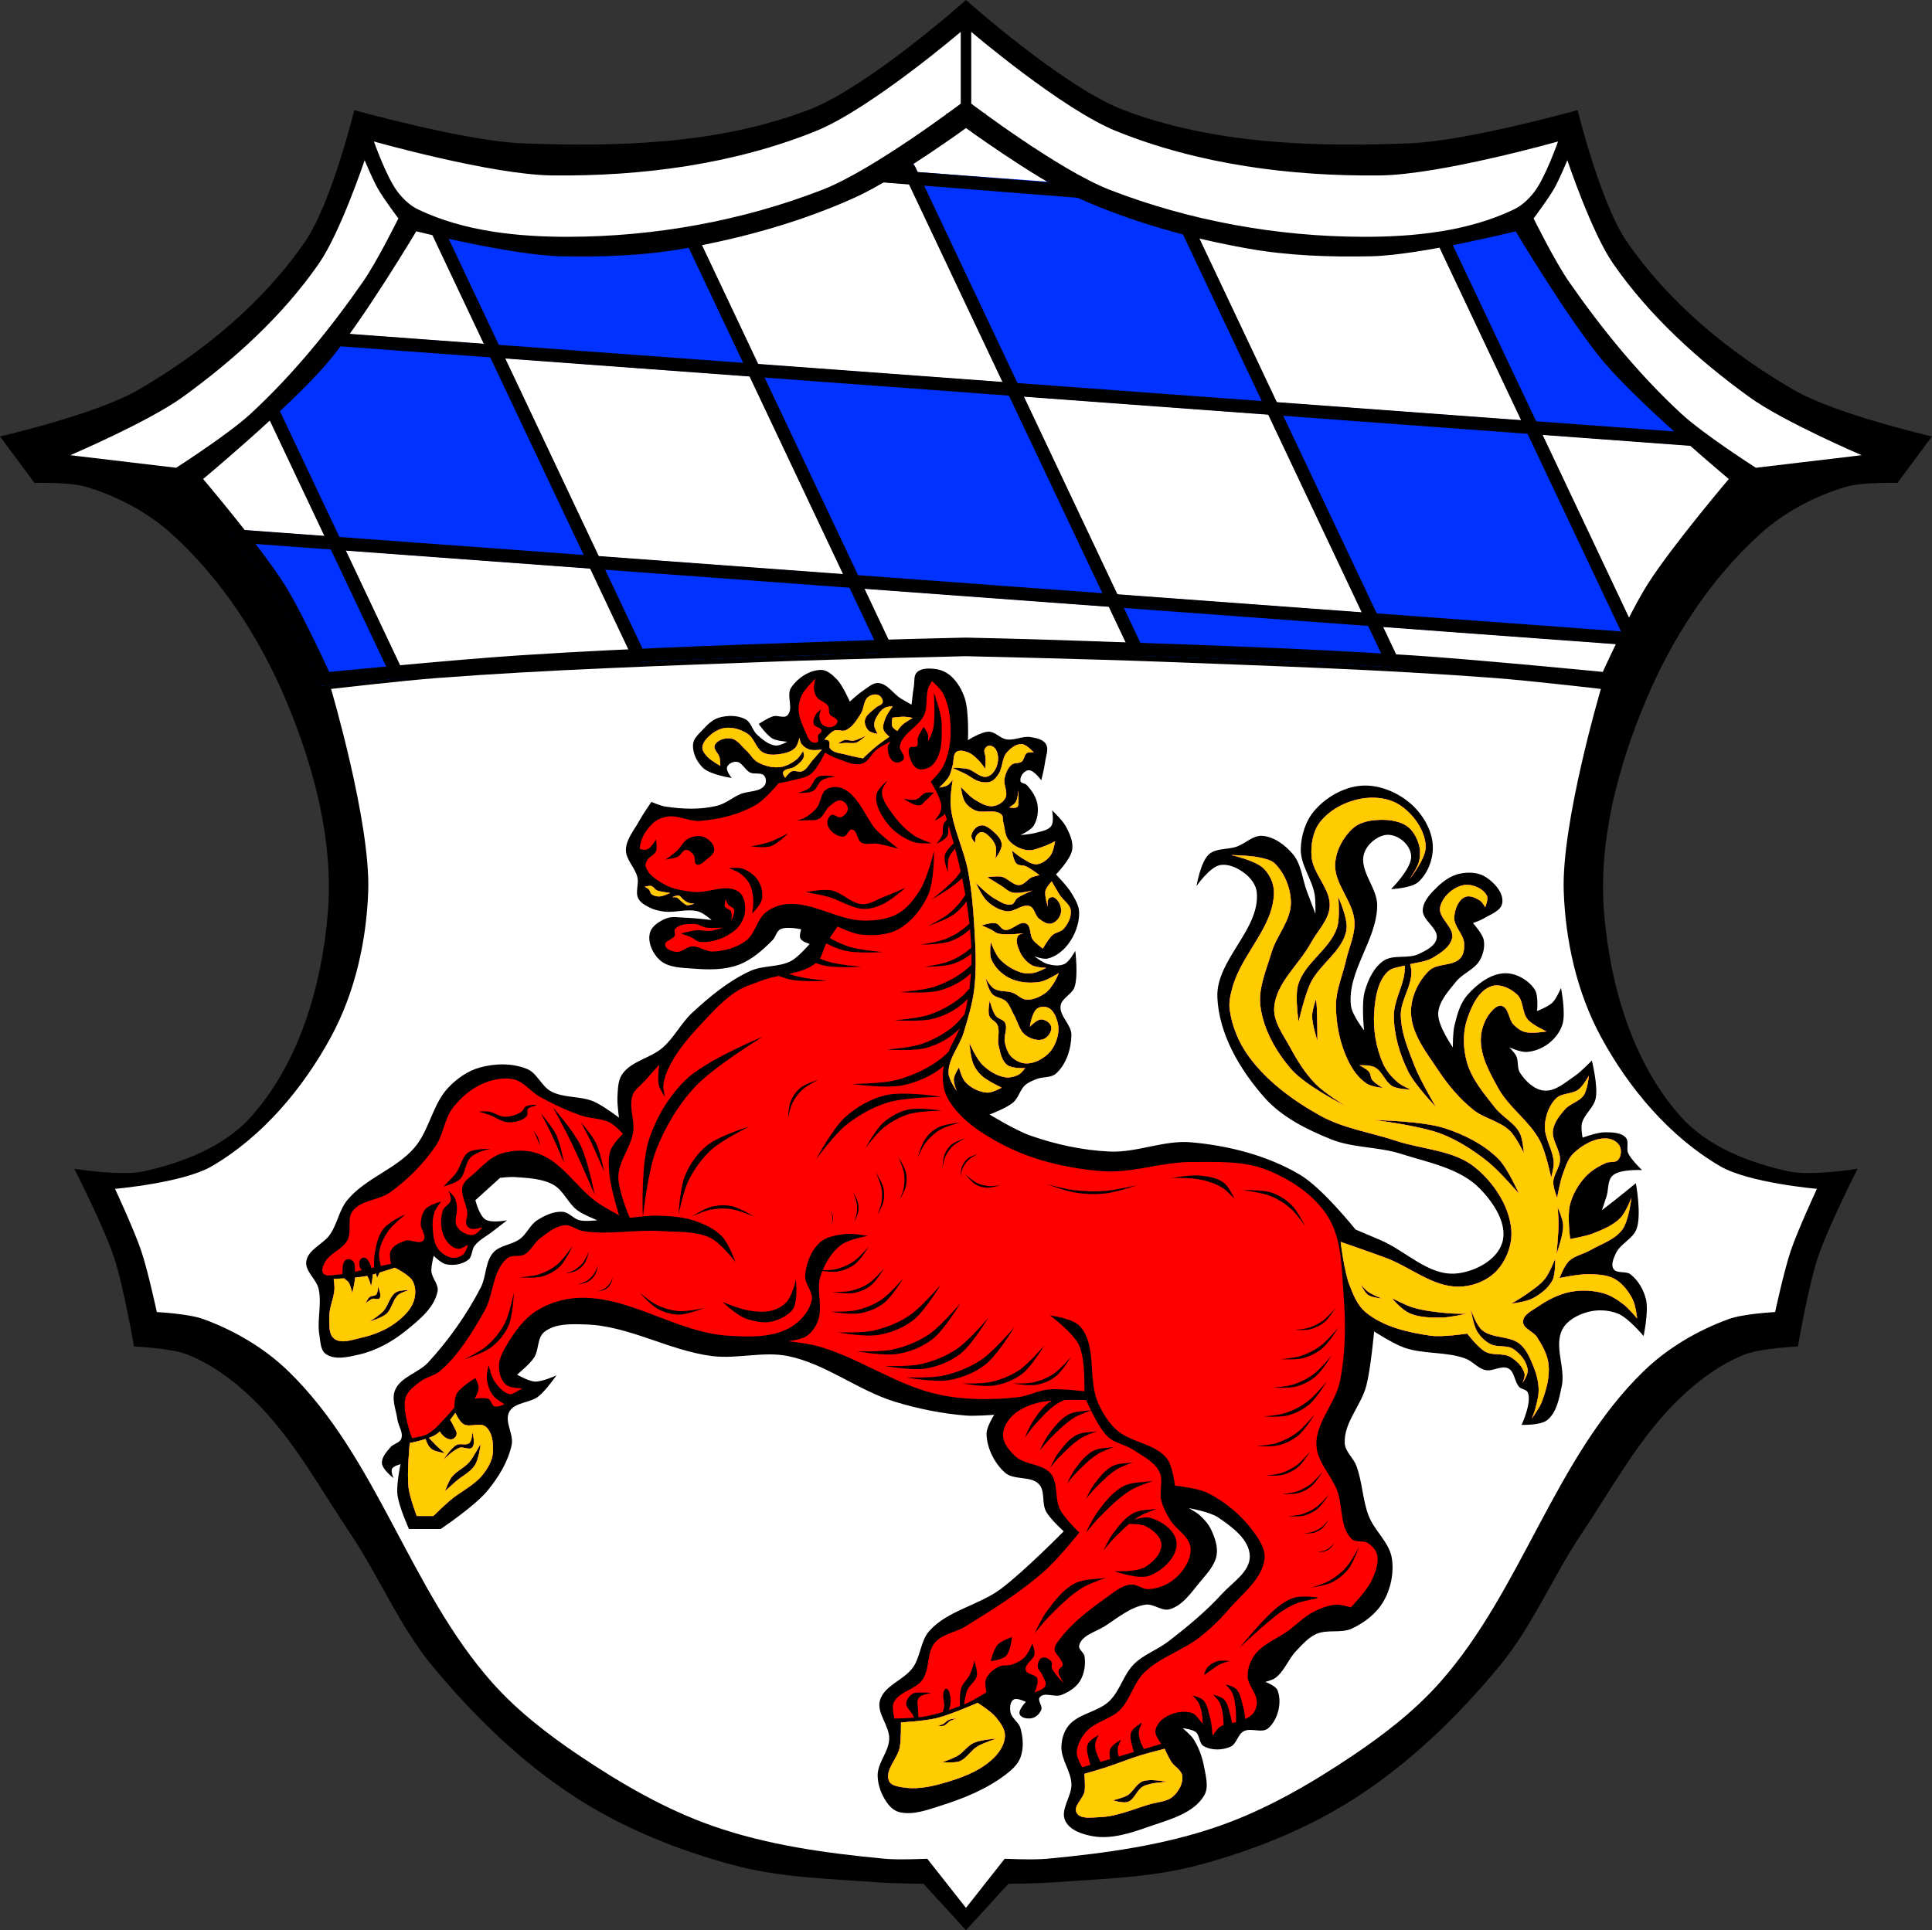 <?xml version="1.0" encoding="UTF-8" standalone="no"?><svg xmlns="http://www.w3.org/2000/svg" height="734.88" viewBox="0 0 735.391 734.885" xmlns:xlink="http://www.w3.org/1999/xlink"><rect x="0" y="0" width="735.391" height="734.885" fill="#333333" stroke="none"/><defs><path id="0" d="m316.28 365.22c-.884.053-1.794.406-2.453.92-1.829 1.426-1.525 4.43-2.785 6.377-1.541 2.382-3.143 5.111-5.717 6.303-1.331.616-3.036-.402-4.396.146-1.556.628-3.738 3.371-3.738 3.371 0 0 1.236.092 1.611.514.679.762-.074 2.227.588 3 1.468 1.724 4.2 1.713 6.375 2.346 1.992.579 6.084 1.32 6.084 1.32 0 0 3.195-3.072 4.91-4.471 1.64-1.337 5.131-3.738 5.131-3.738 0 0-1.973-1.625-2.271-2.785-.371-1.443.27-3.01.805-4.398.618-1.607 2.713-4.396 2.713-4.396 0 0-1.941.025-2.785.439-1.055.518-1.904 1.447-2.566 2.418-.847 1.24-1.672 2.676-1.686 4.178-.011 1.23 1.32 3.445 1.32 3.445 0 0-2.588-.376-3.445-1.246-.998-1.012-1.666-2.636-1.393-4.03.406-2.073 2.638-3.318 4.178-4.764.787-.739 2.353-.92 2.566-1.979.205-1.019-.603-2.266-1.541-2.713-.453-.216-.973-.291-1.504-.26m11.252 8.469c-1.495-.04-4.471.367-4.471.367 0 0-.502 2.285-.072 3.297.338.796 1.904 1.76 1.904 1.76 0 0 1.117-1.614 1.834-2.271 1.194-1.095 4.03-2.713 4.03-2.713 0 0-2.14-.41-3.225-.439m-66.53 4.186c-.346-.013-.692-.009-1.035.012-2.125.13-4.234 1.145-5.877 2.498-1.552 1.278-3.282 2.988-3.381 4.996-.066 1.335 1.023 2.529 1.912 3.527 1.333 1.497 4.922 3.453 4.922 3.453 0 0-.046-2.132-.293-3.16-.387-1.614-2.469-3.093-1.838-4.629.833-2.029 3.848-2.909 6.03-2.645 2.514.305 4.134 2.942 6.02 4.629 1.525 1.361 2.48 3.406 4.262 4.408 2.517 1.416 5.578 2.218 8.449 1.91 2.364-.254 4.612-1.524 6.467-3.01 1.035-.831 2.424-3.16 2.424-3.16 0 0 .472 1.606.221 2.352-.52 1.544-1.999 2.627-3.307 3.6-1.354 1.01-3.94.634-4.555 2.205-.268.686.809 2.057.809 2.057 0 0 1.372-1.977 2.424-2.424 1.263-.536 2.863.485 4.115-.074 1.741-.777 2.619-2.771 3.895-4.188 1.197-1.328 3.525-4.04 3.525-4.04 0 0-3.21.482-4.701 0-1.235-.399-2.412-1.218-3.16-2.279-.456-.646-.66-2.277-.66-2.277 0 0-.635 2.889-1.617 3.895-1.31 1.341-3.297 1.947-5.143 2.277-2.295.41-4.9.613-6.98-.439-2.792-1.413-3.402-5.495-6.03-7.201-2.02-1.313-4.477-2.2-6.9-2.289m51.947 2.998c0 0-2.188 2.152-3.592 2.639-1.363.472-2.884.064-4.324.146-.905.052-2.711.219-2.711.219 0 0 1.571-1.121 2.49-1.318 1.125-.242 2.31.403 3.445.219 1.666-.271 4.691-1.904 4.691-1.904m59.34 3.229c-2.204-.1-4.321 1.595-5.752 3.273-1.833 2.149-1.463 5.548-2.975 7.934-.74 1.168-1.627 2.414-2.891 2.975-1.261.56-2.79.454-4.135.148-2.189-.497-3.95-2.135-5.965-3.123-1.567-.769-4.76-2.182-4.76-2.182 0 0 3.879-.032 5.752.396 2.603.595 4.824 3.529 7.436 2.975 1.715-.364 3.046-2.129 3.67-3.768.789-2.072.882-4.767-.297-6.645-.519-.827-1.608-1.5-2.578-1.389-.733.084-1.399.773-1.66 1.463-.357.942.321 1.994.371 3 .073 1.453-.1 4.363-.1 4.363 0 0-1.581-2.307-2.578-3.273-1.239-1.201-2.533-2.516-4.166-3.074-1.345-.46-3.123-.948-4.264-.1-1.402 1.044-.878 3.387-1.389 5.059-.457 1.497-.708 3.098-1.496 4.449-.92 1.578-3.66 4.078-3.66 4.078 0 0 2.233-.326 3.174-.893.821-.494 1.982-2.082 1.982-2.082 0 0-1.081 6.481-.793 9.719.766 8.617 5.04 16.587 6.645 25.09 1.235 6.539 1.887 13.191 2.281 19.834.489 8.249 1.057 16.583.098 24.791-.671 5.741-2.377 11.329-4.064 16.857-1.606 5.262-5.965 9.971-5.752 15.469.094 2.438 3.074 6.645 3.074 6.645 0 0-1.228-2.938-1.092-4.463.145-1.621 1.984-4.461 1.984-4.461 0 0 1.05 4.172 2.479 5.652 2.115 2.192 5.191 3.781 8.23 3.967 1.951.119 5.553-1.885 5.553-1.885 0 0-5.457-2.551-7.635-4.563-1.341-1.238-2.46-2.781-3.174-4.461-1.052-2.476-1.486-7.934-1.486-7.934 0 0 2.708 6.086 5.057 8.33 2.342 2.238 5.327 4.16 8.527 4.66 1.729.27 3.612-.172 5.158-.992 1.032-.548 2.479-2.479 2.479-2.479 0 0-5.02.238-6.842-1.189-2.133-1.67-2.648-4.802-3.273-7.438-.596-2.512.583-5.346-.396-7.734-.604-1.473-2.634-2.073-3.174-3.57-.651-1.805.199-5.752.199-5.752 0 0 1.029 4.113 2.281 5.752.903 1.182 2.912 1.343 3.568 2.678 1.094 2.225-.616 5.01-.098 7.438.427 1.996 1.12 4.125 2.578 5.553 1.47 1.439 3.595 2.473 5.652 2.479 2.917.008 5.86-1.523 8.03-3.471 1.895-1.7 3.125-4.181 3.77-6.645.49-1.874.527-3.953-.023-5.811-.586-1.975-1.513-4.261-3.35-5.195-1.298-.661-3.178-.601-4.361.248-2.01 1.444-2.777 6.891-2.777 6.891 0 0 2.64-2.834 4.363-2.775 1.559.053 3.459 1.246 3.768 2.775.358 1.773-1.123 3.926-2.775 4.66-2.156.958-5.03-.011-6.943-1.387-2.418-1.735-2.973-5.158-4.461-7.736-.992-1.719-1.55-3.775-2.975-5.156-1.454-1.411-3.995-1.374-5.355-2.875-1.443-1.592-2.479-5.949-2.479-5.949 0 0 1.807 3.075 3.271 3.965 2.02 1.229 4.708.705 6.941 1.488 1.883.661 3.364 2.549 5.355 2.678 2.514.163 5.067-1.045 7.139-2.479 1.486-1.028 2.49-2.648 3.471-4.166.698-1.08 1.688-3.471 1.688-3.471 0 0-4.61 2.962-7.24 3.371-3.853.599-8.12.269-11.602-1.486-2.943-1.484-5.567-4.101-6.842-7.141-.844-2.01-.199-6.545-.199-6.545 0 0 1.72 4.67 3.371 6.445 2.224 2.391 5.199 4.232 8.33 5.158 1.522.45 3.199.384 4.76.098 1.648-.303 4.66-1.883 4.66-1.883 0 0-3.843-.086-5.453-.992-2.041-1.148-3.702-3.12-4.66-5.256-.804-1.792-1.643-4.131-.695-5.852.406-.738 2.281-1.09 2.281-1.09 0 0-6.644.904-9.816.1-.99-.251-1.764-1.033-2.678-1.488-1.165-.581-3.57-1.586-3.57-1.586 0 0 3.674-1.251 5.453-.793 1.325.341 1.928 2.229 3.273 2.479 2.808.521 5.659-3.624 8.23-2.381 1.962.948 1.223 4.27 2.479 6.05.998 1.416 3.867 3.471 3.867 3.471 0 0 2.099-3.75 3.67-5.158 1.212-1.086 3.199-1.147 4.264-2.379 1.642-1.9 3-4.551 2.678-7.04-.301-2.301-2.796-3.71-4.066-5.652-1.136-1.736-3.172-5.355-3.172-5.355 0 0-2.075 2.173-2.381 3.57-.45 2.06.992 6.248.992 6.248 0 0-.456-2.339.197-3.174.406-.519 1.276-.848 1.885-.596 1.925.799 3.096 3.482 2.877 5.555-.202 1.915-1.805 3.979-3.67 4.461-1.652.427-3.41-.839-4.76-1.883-1.543-1.193-1.633-4.03-3.457-4.723-2.809-1.064-5.825 2.302-8.805 1.92-2.734-.35-5.343-1.878-7.373-3.742-2.034-1.868-4.363-7.04-4.363-7.04 0 0 4.305 4.366 6.941 5.852 2.067 1.165 4.454 2.899 6.744 2.279.972-.263 1.188-1.659 1.982-2.279 1.725-1.346 5.852-2.977 5.852-2.977 0 0-5.071 1.341-7.537.795-1.694-.375-2.98-1.777-4.463-2.678-1.725-1.048-5.156-3.174-5.156-3.174 0 0 3.604-.552 5.355-.199 2.465.496 4.333 3.33 6.842 3.174 1.867-.116 3.047-2.222 4.76-2.975.91-.4 2.875-.793 2.875-.793 0 0-3.285-2.524-5.156-3.371-1.125-.509-2.673-.144-3.57-.992-1.269-1.199-1.686-4.959-1.686-4.959 0 0 2.339 2.02 3.67 2.777 1.8 1.031 3.685 2.558 5.752 2.379 2.028-.176 3.907-1.664 5.156-3.271 1.174-1.51 1.785-5.455 1.785-5.455 0 0-2.524 1.325-3.867 1.785-2.215.759-4.524 1.902-6.844 1.588-2.609-.354-5.277-1.73-6.941-3.77-1.507-1.847-1.472-4.537-2.082-6.842-.255-.962.068-2.23-.656-2.912-2.497-2.349-7.04-.218-10.152-1.648-1.492-.685-2.881-1.791-3.768-3.174-1.073-1.674-1.588-5.752-1.588-5.752 0 0 3.343 3.704 5.455 4.959 2.076 1.234 4.446 2.678 6.842 2.379 1.847-.231 3.81-1.418 4.66-3.074 1.148-2.237-.845-5.081-.297-7.535.422-1.89 1.19-3.918 2.678-5.158 1.036-.864 2.803-.36 3.867-1.189 1.01-.784.896-2.603 1.982-3.271.734-.452 2.578-.199 2.578-.199 0 0-2.71-3.09-4.561-3.174m-1.289 17.553c0 0-.202 3.16-.992 4.463-.56.923-1.884 1.685-2.479 2.082 0 0 2.307.484 3.074-.199.552-.492.33-1.445.396-2.182.125-1.383 0-4.164 0-4.164m135.49 2.848c-.489-.014-.979-.012-1.467.004-1.3.042-2.584.185-3.818.42-5.909 1.124-11.971 4.304-15.568 9.125-2.565 3.438-3.292 8.211-3.074 12.494.35 6.871 7.405 12.572 6.941 19.436-.349 5.163-4.675 9.236-7.141 13.785-4.506 8.316-13.351 15.254-13.982 24.691-.361 5.402 3.483 10.305 6.05 15.07 2.668 4.957 5.705 9.836 9.619 13.883 3.236 3.345 11.205 8.33 11.205 8.33 0 0-14.959-7.602-20.328-13.783-5.865-6.752-10.676-15.225-11.801-24.1-.869-6.858 2.235-13.681 4.188-20.313 1.934-6.568 7.482-12.308 7.416-19.15-.051-5.322-2.291-11.01-6.05-14.775-1.409-1.413-3.595-1.811-5.533-2.285-3.617-.885-11.127-.988-11.127-.988 0 0 9.126 1.962 12.297 5.059 2.351 2.295 3.959 5.738 3.965 9.02.022 13.16-12.258 23.511-15.766 36.2-.755 2.731-1.456 5.618-1.092 8.428.834 6.44 3.494 12.815 7.338 18.05 6.977 9.5 16.955 16.808 27.27 22.51 8.838 4.884 19.18 6.322 28.758 9.52 10.02 3.346 21.853 3.442 30.05 10.115 7.06 5.753 12.952 14.529 13.783 23.602.516 5.633-1.834 11.885-5.752 15.965-3.584 3.733-9.204 5.83-14.379 5.852-9.852.042-18.246-7.445-27.469-10.908-5.745-2.158-17.354-6.148-17.354-6.148 0 0 1.347 11.239 3.371 16.461 1.447 3.732 3.063 7.765 6.148 10.314 6.722 5.556 15.966 7.656 24.594 8.924 4.651.684 14.08-.793 14.08-.793 0 0 4.063 5.386 6.941 6.941 2.852 1.541 6.737.322 9.521 1.982 2.377 1.418 4.693 3.66 5.354 6.348.291 1.184-.793 3.57-.793 3.57 0 0 2.174-3.189 1.984-4.959-.34-3.172-2.718-6.138-5.355-7.934-2.519-1.715-6.24-.543-8.926-1.982-2.02-1.082-3.775-2.797-4.957-4.76-1.49-2.474-2.381-8.33-2.381-8.33 0 0 1.956 5.813 4.166 7.734 3.883 3.376 10.51 2.078 14.477 5.355 2.561 2.116 3.907 5.45 5.158 8.527 1.099 2.704 1.884 5.612 1.982 8.529.084 2.477-.579 4.936-1.189 7.338-.345 1.358-1.389 3.967-1.389 3.967 0 0 2.926-4.04 3.789-6.352 1.692-4.528 3.095-9.471 2.557-14.275-.415-3.71-2.36-7.163-4.363-10.313-1.432-2.251-5.424-3.284-5.354-5.951.071-2.71 3.52-4.208 5.75-5.75 3.7-2.557 7.882-4.696 12.297-5.555 4.097-.797 8.491-.622 12.512.5 2.83.79 5.387 2.471 7.719 4.26 1.966 1.508 5.156 5.355 5.156 5.355 0 0-.557-5.03-1.686-7.238-1.558-3.045-3.777-6.03-6.744-7.734-2.919-1.674-6.553-1.791-9.916-1.885-3.766-.105-11.205 1.486-11.205 1.486 0 0 1.806-4.737 3.57-6.445 2.188-2.118 5.491-2.645 8.131-4.164 4.188-2.41 9.313-3.957 12.197-7.834 2.504-3.366 3.471-12.1 3.471-12.1 0 0-2.13 5.569-4.164 7.635-2.824 2.869-6.767 4.471-10.512 5.949-2.752 1.086-8.629 2.084-8.629 2.084 0 0-1.158-8.794-.098-12.992.992-3.928 3.122-7.657 5.85-10.652 2.124-2.333 4.957-4.02 7.834-5.313 1.462-.658 3.609.019 4.662-1.189 1.158-1.329 1.386-3.681.594-5.256-.859-1.707-3.049-2.778-4.957-2.877-4.595-.239-9.251 2.494-12.596 5.654-2.139 2.02-3.037 5.077-4.064 7.834-1.092 2.93-2.182 9.123-2.182 9.123 0 0-1.538-3.907-1.488-5.951.072-2.969 2.49-5.559 2.578-8.527.113-3.839-3.217-7.403-2.678-11.205.433-3.049 2.528-5.722 4.563-8.03 1.966-2.233 5.476-2.89 7.141-5.355 1.436-2.126 1.982-7.438 1.982-7.438 0 0-2.22 3.927-3.967 5.256-2.433 1.851-6.338 1.24-8.527 3.373-2.599 2.532-3.946 6.401-4.264 10.02-.436 4.968 3.245 9.59 3.371 14.576.048 1.88-.992 5.553-.992 5.553 0 0-2-9.667-4.264-13.982-3.956-7.544-11.75-12.574-15.867-20.03-3.219-5.83-6.837-12.183-6.643-18.84.117-4.01 1.812-8.278 4.66-11.11.862-.857 2.214-1.76 3.371-1.389 2.672.858 2.497 5.138 4.463 7.141 1.188 1.21 2.632 2.314 4.264 2.777 2.64.749 8.23-.199 8.23-.199 0 0-5.313-2.406-7.139-4.561-2.231-2.633-1.525-7.187-4.066-9.521-2.487-2.284-6.402-4.198-9.619-3.172-5.05 1.609-7.767 7.76-9.42 12.791-1.692 5.15-1.486 11.05 0 16.264 1.856 6.51 6.531 11.928 10.709 17.254 2.741 3.494 7.233 5.603 9.322 9.521 1.223 2.294 1.586 7.635 1.586 7.635 0 0-2.95-6.129-5.355-8.43-3.884-3.715-9.811-4.642-13.982-8.03-5.01-4.075-9.318-9.09-12.891-14.479-4.594-6.924-10.556-14.202-10.709-22.51-.106-5.759 2.724-11.84 6.842-15.867 3.085-3.02 9.167-1.602 11.998-4.859 1.252-1.44 1.498-3.648 1.389-5.553-.205-3.561-3.998-6.456-3.768-10.02.186-2.878 1.442-6.436 4.064-7.635 1.758-.803 4.01.266 5.654 1.289.937.585 2.082 2.578 2.082 2.578 0 0 1.318-3.149.594-4.463-1.528-2.772-5.5-4.454-8.627-3.967-4.069.634-8.18 4.321-9.123 8.33-.965 4.105 5.407 7.669 4.563 11.801-.702 3.435-4.327 5.743-7.34 7.537-2.573 1.532-5.713 1.72-8.639 2.447.264 1.052.455 2.073.469 2.896.094 5.658-4.114 10.83-4.04 16.488.084 6.716 2.842 13.189 5.287 19.445 2.127 5.443 8.09 15.555 8.09 15.555 0 0-8.05-8.397-10.578-13.533-3.217-6.532-5.41-13.873-5.443-21.15-.026-5.609 3.318-10.772 4.04-16.334.102-.785.162-1.775.195-2.814-2.37.597-5.06.749-6.734 2.457-3.659 3.732-4.552 9.664-4.957 14.875-.524 6.751.621 13.844 3.371 20.03 1.233 2.774 3.344 5.167 5.652 7.139 1.384 1.182 4.76 2.678 4.76 2.678 0 0-4.733-.107-6.742-1.189-2.965-1.596-3.934-5.823-6.941-7.338-1.725-.869-5.752-.695-5.752-.695 0 0 2.748 1.326 3.668 2.48.685.859.53 2.197 1.191 3.074 1.023 1.356 4.064 3.074 4.064 3.074 0 0-4.297-.458-6.05-1.588-3.219-2.076-5.582-5.47-7.238-8.924-3.114-6.495-4.593-13.92-4.563-21.12.024-5.726 2.526-11.169 3.77-16.758 1.102-4.956 3.528-9.805 3.271-14.875-.396-7.819-7.932-14.506-7.338-22.313.377-4.953 3.052-9.962 6.742-13.287 2.13-1.919 5.18-2.791 8.03-3.074 4.137-.41 8.79-.15 12.297 2.082 2.305 1.467 3.809 4.148 4.66 6.744.711 2.168.723 4.621.199 6.842-.594 2.519-3.67 6.842-3.67 6.842 0 0 6.472-8 6.205-12.711-.349-6.163-4.782-12.241-9.949-15.617-2.761-1.804-6.188-2.642-9.613-2.738m-149.25 10.496c1.575.061 3.107 1.358 4.32 2.422 1.439 1.262 2.964 2.915 3.113 4.822.154 1.977-2.41 5.438-2.41 5.438 0 0 .508-3.185.086-4.691-.383-1.367-1.255-2.613-2.279-3.596-.865-.83-1.916-1.856-3.113-1.797-.826.041-1.587.741-2.02 1.447-.469.769-.395 2.674-.395 2.674 0 0-1.572-1.73-1.445-2.762.211-1.726 1.759-3.555 3.463-3.902.226-.046.453-.063.678-.055m-126.67 23.07c-.831.039-1.803.32-1.803.32 0 0 1.132.546 1.559.988.501.52.52 1.426 1.09 1.869.796.619 1.902.85 2.91.832 1.457-.026 4.156-1.352 4.156-1.352 0 0-1.809-.19-2.701-.363-.825-.16-1.689-.25-2.441-.623-.773-.384-1.199-1.369-2.027-1.611-.205-.06-.465-.074-.742-.06m10.787 3.668c-.877.026-2.148.652-2.148.652 0 0 1.22-.113 1.768.105.673.269 1.081.968 1.662 1.402.731.546 1.387 1.344 2.285 1.506.91.164 2.703-.623 2.703-.623 0 0-1.566-.045-2.287-.313-.716-.266-1.309-.79-1.922-1.246-.601-.447-.985-1.285-1.715-1.455-.104-.024-.22-.033-.346-.029m251.4.564c0 0 3.871 8.341 3.111 12.6-1.429 8.01-10.17 12.881-13.689 20.221-2.206 4.599-4.51 14.623-4.51 14.623 0 0-1.525-9.64-.156-14.156 2.532-8.354 12.03-13.334 14.777-21.621 1.223-3.695.467-11.666.467-11.666m-8.555 39.04c.524 2.01.372 4.145.467 6.223.144 3.16.154 9.488.154 9.488 0 0-2.04-6.254-2.02-9.488.012-2.126 1.4-6.223 1.4-6.223m22.555 45.889c0 0 18.12.327 26.6 3.109 7.37 2.417 14.69 6.076 20.223 11.512 3.698 3.633 7.932 13.377 7.932 13.377 0 0-7.488-8.743-11.977-12.289-5.31-4.195-11.12-7.96-17.422-10.422-8.04-3.141-25.355-5.287-25.355-5.287m69.52 33.26c0 0 2 4.37 2.09 6.711.143 3.759-2.531 10.998-2.531 10.998 0 0 .739-7.543.77-11.328.017-2.129-.328-6.381-.328-6.381m-.99 19.578c0 0 .262 5.711-.99 8.141-1.569 3.045-4.569 5.315-7.59 6.93-2.431 1.299-8.03 1.979-8.03 1.979 0 0 4.348-2.573 6.379-4.068 2.242-1.651 4.654-3.208 6.381-5.391 1.76-2.225 3.85-7.59 3.85-7.59m-441.64 3.369c0 0-2.788.96-5.805 1.861-.491 1.035-.949 1.982-.949 1.982 0 0-.206-.656-.438-1.586-.391.111-.788.233-1.168.334-.173 2.052-.682 4.475-.682 4.475 0 0-.614-2.706-1.514-3.947-.149.031-.321.076-.461.102-1.125.21-2.577.376-4.086.518-.28 2.839-1.109 5.82-1.109 5.82 0 0-.614-2.767-1.35-3.947-.406-.652-1.202-1.027-1.762-1.553-2.195.132-3.953.201-3.953.201 0 0 .373 2.491.311 3.74-.18 3.623-2.043 7.08-1.973 10.703.055 2.84-.376 6.573 1.869 8.313 2.657 2.059 6.798.414 10.08-.313 4.636-1.026 9.271-2.791 13.09-5.609 2.926-2.159 5.882-4.874 7.07-8.313.824-2.393.86-5.343-.313-7.586-1.329-2.541-6.857-5.195-6.857-5.195m367.73 6.422c0 0 1.695 1.995 2.75 2.748 1.561 1.115 5.168 2.531 5.168 2.531 0 0-3.707-.306-5.168-1.32-1.32-.916-2.75-3.959-2.75-3.959m-374.07.535c.002-.015.002.019.002.109 0 .727 1.496 3.388.52 4.57-.575.696-1.845-.078-2.701.209-.975.326-2.598 1.662-2.598 1.662 0 0 .817-1.796 1.559-2.391.693-.555 1.908-.267 2.494-.934.616-.702.711-3.12.725-3.227m11.256 1.562c.364-.005.592 0 .592 0 0 0-3.01.791-4.156 1.768-2.18 1.857-2.419 5.385-4.572 7.273-1.748 1.533-6.338 2.908-6.338 2.908 0 0 3.63-2.299 5.092-3.844 2.01-2.121 2.427-5.696 4.885-7.273 1.085-.697 3.405-.816 4.498-.832m374.69 3.07c0 0 5.076 2.693 7.809 3.52 4.304 1.301 8.833 1.763 13.309 2.201 2.336.229 7.04.219 7.04.219 0 0-5.976 1.39-9.02 1.43-4.215.056-8.694.08-12.539-1.648-2.655-1.194-5.92-4.686-6.6-5.721m-356.58 43.687c0 0-.847 1.195-1.959 2.629.436.734.897 1.457 1.236 2.238.491 1.131 1.504 2.323 1.17 3.51-.239.848-1.142 1.654-2.02 1.701-1.708.091-3.352-1.418-4.254-2.871-.029-.047-.046-.098-.072-.146-.496.454-.986.867-1.447 1.168-.701.457-1.644.878-2.664 1.258.473.663 1.235 1.269 1.738 1.867 1.242 1.479 4.254 3.936 4.254 3.936 0 0-3.726-.466-5.105-1.596-1.124-.921-1.725-2.351-2.205-3.758-2.936.942-6.01 1.525-6.01 1.525 0 0-1.179 11.508-.441 17.193.473 3.643 3.086 10.58 3.086 10.58h6.318c0 0 4.136-4.01 6.32-5.877 4.03-3.449 9.188-5.698 12.49-9.846 1.856-2.331 3.543-5.115 3.82-8.08.325-3.478-.014-7.841-2.645-10.139-2.155-1.882-6.06.422-8.523-1.029-1.511-.89-3.086-4.262-3.086-4.262m6.508 7.207c0 .425 1.295 4.548-.105 5.955-1.126 1.131-3.276-.412-4.785.105-2.421.83-6.168 4.574-6.168 4.574 0 0 2.792-4.437 4.998-5.637 1.449-.788 3.658.352 4.891-.744 1.099-.977 1.17-4.679 1.17-4.254m3.057 4.768c.019-.015.027-.009.027.018 0 .425-.675 5.572-2.127 7.869-1.719 2.72-4.916 4.157-7.338 6.275-1.36 1.19-4.04 3.615-4.04 3.615 0 0 1.286-3.683 2.447-5.211 1.81-2.382 4.847-3.588 6.805-5.85 1.623-1.875 3.943-6.497 4.227-6.717m189.23 98.4c0 0-10.262 4.545-15.686 5.863-4.399 1.069-13.486 1.613-13.486 1.613 0 0 .113 6.299-.439 9.381-.796 4.441-5.859 8.744-4.104 12.9.68 1.61 2.972 2.02 4.689 2.344 5.01.957 10.335.059 15.246-1.318 7.195-2.02 14.809-4.672 20.08-9.967 2.19-2.199 4.101-5.252 4.104-8.355.002-2.557-1.767-4.9-3.371-6.891-1.877-2.329-7.04-5.57-7.04-5.57m-7.875 5.939c0 0-1.749.516-2.529.943-.901.493-1.448 1.481-2.424 1.836-.506.184-1.772.127-2.281.111-.009.003-.094.031-.094.031-.257-.039-.138-.038.094-.031.151-.049 1.438-.467 2.074-.816.776-.426 1.293-1.209 2.115-1.555.938-.394 3.045-.52 3.045-.52m15.06 7.693c0 0-4.964 1.602-7.182 2.932-2.559 1.534-4.118 4.613-6.891 5.717-1.438.572-5.03.389-6.479.34-.025.009-.264.1-.264.1-.73-.122-.396-.122.264-.1.429-.152 4.086-1.453 5.893-2.539 2.204-1.325 3.673-3.762 6.01-4.836 2.664-1.225 8.648-1.613 8.648-1.613m64.01 3.885c0 0-6.182 1.549-9.225 2.488-4.51 1.393-8.88 3.211-13.371 4.664-2.642.855-7.98 2.385-7.98 2.385 0 0 .474 4.452.104 6.633-.486 2.867-4.436 5.658-3.01 8.189 1.437 2.543 5.682 1.745 8.602 1.658 6.558-.196 12.784-3 19.07-4.873 3.079-.916 6.749-.944 9.121-3.109 2.067-1.887 3.754-4.89 3.42-7.67-.276-2.299-3.01-3.537-4.248-5.492-.977-1.54-2.488-4.873-2.488-4.873m-5.666 11.918c2.966-.092 6.494.625 6.494.625 0 0-6.32.311-9.02 1.762-2.431 1.308-3.203 4.98-5.803 5.908-1.8.643-5.701-.623-5.701-.623 0 0 3.827-.882 5.492-1.865 2.295-1.356 3.412-4.454 5.908-5.389.712-.267 1.638-.387 2.627-.418" fill-rule="evenodd"/></defs><g transform="translate(16.641-100.8)"><g fill-rule="evenodd"><path d="m351.05 100.8c0 0-37.26 33.27-60.1 41.922-34.23 12.969-72.52 14.1-109.1 12.627-21.609-.872-63.64-12.627-63.64-12.627 0 0-8.627 35.33-18.687 50-16.05 23.41-39.09 42.33-63.64 56.57-15.98 9.27-52.53 17.678-52.53 17.678l13.13 17.678c0 0 13.391-.376 19.699 1.516 11.983 3.593 23.582 9.757 32.83 18.18 18.986 17.296 33.549 39.936 43.44 63.64 10.562 25.324 18 53.47 15.658 80.81-2.352 27.447-10.877 56.79-29.29 77.28-10.219 11.366-25.978 17.447-40.91 20.709-8.559 1.87-26.27-1.01-26.27-1.01 0 0 11.257 22.11 15.15 33.84 3.643 10.97 7.576 33.84 7.576 33.84 0 0 13.862.548 20.2 3.03 9.48 3.71 17.953 10.08 25.25 17.17 15.05 14.621 25.19 33.583 36.871 51.01 11.03 16.456 18.676 35.25 31.31 50.51 15.737 18.993 33.828 36.622 54.55 50 18.311 11.825 39.05 20.13 60.1 25.758 18.02 4.817 36.961 5.188 55.56 6.566 5.543.411 16.668.504 16.668.504l16.16 17.678 16.16-17.678c0 0 11.125-.093 16.668-.504 18.597-1.378 37.543-1.75 55.56-6.566 21.06-5.63 41.793-13.933 60.1-25.758 20.721-13.382 38.811-31.01 54.55-50 12.639-15.253 20.286-34.05 31.31-50.51 11.68-17.429 21.824-36.39 36.871-51.01 7.301-7.094 15.774-13.464 25.25-17.17 6.341-2.482 20.2-3.03 20.2-3.03 0 0 3.933-22.87 7.576-33.84 3.895-11.729 15.15-33.84 15.15-33.84 0 0-17.706 2.879-26.27 1.01-14.932-3.262-30.691-9.343-40.91-20.709-18.418-20.486-26.943-49.828-29.29-77.28-2.343-27.338 5.096-55.49 15.658-80.81 9.887-23.704 24.449-46.34 43.44-63.64 9.248-8.424 20.847-14.589 32.83-18.18 6.308-1.891 19.699-1.516 19.699-1.516l13.13-17.678c0 0-36.547-8.408-52.53-17.678-24.551-14.241-47.593-33.16-63.64-56.57-10.06-14.677-18.688-50-18.688-50 0 0-42.03 11.755-63.64 12.627-36.579 1.476-74.864.342-109.1-12.627-22.842-8.654-60.1-41.922-60.1-41.922"/><g fill="#fff"><path d="m351.05 350.63c0 0-48.934 1.136-73.39 2.078-42.657 1.644-85.35 3.01-127.91 6.235-13.491 1.023-40.38 4.158-40.38 4.158 0 0 15.03 50.847 14.15 76.902-.645 19.1-5.06 38.752-14.15 55.52-10.657 19.672-26.14 38.05-45.39 49.29-10.906 6.37-36.842 8.612-36.842 8.612 0 0 7.281 15.604 10.02 23.753 2.537 7.549 5.895 23.16 5.895 23.16 0 0 12.08.624 17.686 2.672 11.895 4.347 23.314 11.04 32.42 19.895 33.785 32.842 46.21 83.22 77.52 118.47 9.628 10.842 21.289 19.841 33.3 27.911 15.869 10.657 32.679 20.416 50.693 26.724 20.967 7.342 43.33 10.383 65.43 12.471 5.38.508 16.211 0 16.211 0l14.736 18.704 14.736-18.704c0 0 10.831.508 16.211 0 22.1-2.088 44.47-5.129 65.43-12.471 18.01-6.308 34.825-16.07 50.693-26.724 12.02-8.07 23.676-17.07 33.3-27.911 31.3-35.25 43.73-85.63 77.52-118.47 9.106-8.852 20.525-15.548 32.42-19.895 5.603-2.048 17.684-2.672 17.684-2.672 0 0 3.358-15.61 5.895-23.16 2.739-8.149 10.02-23.753 10.02-23.753 0 0-25.936-2.242-36.842-8.612-19.245-11.241-34.732-29.615-45.39-49.29-9.09-16.773-13.502-36.427-14.15-55.52-.88-26.06 14.15-76.902 14.15-76.902 0 0-26.887-3.135-40.38-4.158-42.568-3.226-85.26-4.592-127.91-6.235-24.455-.942-73.39-2.078-73.39-2.078"/><path d="m351.05 146.58c0 0-27.516 20.04-42.902 27.04-20.482 9.317-42.508 15.427-64.66 19.396-15.266 2.736-30.929 3.254-46.44 2.939-18.907-.384-56.43-9.879-56.43-9.879 0 0-21.235 35.757-34.678 51.49-14.429 16.885-48.787 45.38-48.787 45.38 0 0 22.91 26.868 32.33 41.732 6.941 10.955 17.633 34.68 17.633 34.68 0 0 49.33-4.853 74.06-6.465 45.4-2.959 90.89-4.304 136.37-5.879 11.163-.387 33.498-.877 33.498-.877 0 0 22.335.49 33.498.877 45.47 1.575 90.96 2.92 136.37 5.879 24.729 1.612 74.06 6.465 74.06 6.465 0 0 10.692-23.725 17.633-34.68 9.418-14.864 32.33-41.732 32.33-41.732 0 0-34.36-28.498-48.787-45.38-13.443-15.731-34.678-51.49-34.678-51.49 0 0-37.521 9.495-56.43 9.879-15.506.315-31.17-.204-46.44-2.939-22.15-3.969-44.17-10.08-64.66-19.396-15.387-6.999-42.902-27.04-42.902-27.04"/><path d="m349.05 112.93c0 0-34.509 29.441-55.18 37.783-31.45 12.691-66.42 17.248-100.33 16.881-23.02-.249-67.846-12.932-67.846-12.932 0 0 4.711 13.5 8.963 19.1 2.1 2.768 4.761 5.308 7.896 6.805 17.533 8.367 37.92 10.431 57.35 10.389 32.731-.072 66.03-6.081 96.54-17.928 19.259-7.477 52.607-32.77 52.607-32.77v-27.332m4 0v27.332c0 0 33.35 25.292 52.607 32.77 30.512 11.847 63.814 17.856 96.54 17.928 19.427.043 39.814-2.02 57.35-10.389 3.136-1.496 5.796-4.04 7.896-6.805 4.252-5.603 8.963-19.1 8.963-19.1 0 0-44.825 12.683-67.846 12.932-33.912.367-68.882-4.19-100.33-16.881-20.673-8.342-55.18-37.783-55.18-37.783m-230.9 48.879c0 0-9.221 27.509-17.373 39.28-13.788 19.905-32.25 36.66-51.867 50.859-13.01 9.421-42.803 22.16-42.803 22.16l40.29 4.783c0 0 19.854-12.685 28.451-20.646 16.16-14.968 30.24-32.26 42.803-50.36 5.205-7.501 13.346-23.92 13.346-23.92 0 0-5.531-7.349-7.807-11.33-1.975-3.455-5.04-10.826-5.04-10.826m457.8 0c0 0-3.06 7.371-5.04 10.826-2.276 3.982-7.807 11.33-7.807 11.33 0 0 8.14 16.419 13.346 23.92 12.56 18.1 26.639 35.387 42.803 50.36 8.597 7.962 28.451 20.646 28.451 20.646l40.29-4.783c0 0-29.789-12.737-42.803-22.16-19.614-14.2-38.08-30.954-51.867-50.859-8.152-11.768-17.373-39.28-17.373-39.28"/></g><path d="m328.01 162.29c-2.944 1.882-5.934 3.728-8.846 5.441l11.83.871-2.984-6.313zm2.984 6.313l38.03 80.42 98.71 7.273-32.3-68.3c-14.218-3.638-28.17-8.329-41.479-14.381-.291-.133-.614-.3-.914-.441l-62.05-4.572zm136.74 87.7l38.03 80.42 96.56 7.115c.352-.717.699-1.427 1.063-2.156l-36.938-78.11-98.71-7.273zm98.71 7.273l61.22 4.512c-10.751-9.494-23.878-21.59-31.512-30.523-13.443-15.731-34.678-51.49-34.678-51.49 0 0-13.698 3.459-28.705 6.287l33.674 71.21zm-60.682 73.15l-98.71-7.273 8.813 18.635c32.456 1.118 64.91 2.351 97.32 4.336l-7.422-15.697zm-98.71-7.273l-38.03-80.42-98.71-7.273 38.03 80.42 98.71 7.273zm-98.71-7.273l-98.71-7.273 16.795 35.52c30.365-1.397 60.754-2.358 91.13-3.41.699-.024 1.713-.051 2.492-.076l-11.709-24.76zm-98.71-7.273l-38.03-80.42-59.738-4.402c-2.063 2.768-4.06 5.326-5.904 7.484-4.809 5.628-11.838 12.539-19.06 19.262l24.03 50.807 98.71 7.273zm-98.71-7.273l-35.746-2.635c5.393 6.884 10.804 14.12 14.326 19.682 6.941 10.955 17.633 34.68 17.633 34.68 0 0 12.01-1.179 27.04-2.561l-23.25-49.17zm60.682-73.15l98.71 7.273-23.352-49.38c-1.154.219-2.308.436-3.463.643-15.266 2.736-30.929 3.254-46.44 2.939-13.144-.267-35.05-4.893-47.33-7.715l21.867 46.24z" fill="#03f" stroke="#03f" stroke-width="4.8"/><g fill="none" stroke="#000" stroke-linecap="round" stroke-width="5"><path d="m351.05 146.5c0 0-27.516 20.04-42.902 27.04-20.482 9.317-42.508 15.427-64.66 19.396-15.266 2.736-30.929 3.254-46.44 2.939-18.907-.384-56.43-9.879-56.43-9.879 0 0-21.235 35.757-34.678 51.49-14.429 16.885-48.787 45.38-48.787 45.38 0 0 22.91 26.868 32.33 41.732 6.941 10.955 17.633 34.68 17.633 34.68 0 0 49.33-4.853 74.06-6.465 45.4-2.959 90.89-4.304 136.37-5.879 11.163-.387 33.498-.877 33.498-.877 0 0 22.335.49 33.498.877 45.47 1.575 90.96 2.92 136.37 5.879 24.729 1.612 74.06 6.465 74.06 6.465 0 0 10.692-23.725 17.633-34.68 9.418-14.864 32.33-41.732 32.33-41.732 0 0-34.36-28.498-48.787-45.38-13.443-15.731-34.678-51.49-34.678-51.49 0 0-37.521 9.495-56.43 9.879-15.506.315-31.17-.204-46.44-2.939-22.15-3.969-44.17-10.08-64.66-19.396-15.387-6.999-42.902-27.04-42.902-27.04z"/><path d="m393.96 173.62l-74.79-5.885"/><path d="m111.86 230.08l515.81 38.01"/><path d="m602.32 343.84l-527.15-38.844"/><path d="m86.89 256.83l47.28 99.97"/><path d="m149.73 188.24l76.69 162.19"/><path d="m246.96 192.37l73.09 154.57"/><path d="m415.87 348.09l-86.37-182.64"/><path d="m513.19 352.43l-77.75-164.42"/><path d="m532.77 192.37l70.61 149.32"/></g><path d="m139.03 682.94h12.05c0 0 13.05-8.706 17.928-14.695 4.126-5.061 7.768-10.95 9.111-17.34.868-4.133-2.937-8.949-.882-12.637 2.048-3.675 7.883-3.25 11.168-5.878 2.713-2.171 6.76-7.935 6.76-7.935 0 0-5.379 2.486-8.229 2.351-2.417-.115-6.76-2.645-6.76-2.645 0 0 4.794-3.917 6.466-6.466 1.905-2.906 1.139-7.489 3.821-9.698 4.152-3.422 10.493-3.105 15.87-2.939 16.553.512 31.762 10.03 48.2 12.05 9.529 1.173 19.396-1.926 28.802 0 14.404 2.95 26.505 13.01 40.557 17.34 8.777 2.702 17.886 4.528 27.04 5.29 3.613.301 10.874-.294 10.874-.294 0 0-3.03 4.711-2.939 7.347.182 5.43 2.99 11.09 7.05 14.695 3.406 3.02 9.837 1.067 12.931 4.408 2.405 2.598.985 7.159 2.645 10.286 1.594 3 6.76 7.641 6.76 7.641 0 0-15.34 15.577-24.1 22.04-8.408 6.206-20.07 8.08-27.04 15.87-3.363 3.758-3.313 9.659-6.172 13.813-3.378 4.907-11.02 6.904-12.637 12.637-1.368 4.848 3.696 9.66 3.527 14.695-.166 4.924-4.553 9.182-4.408 14.11.114 3.874 1.701 7.842 4.115 10.874 1.1 1.382 2.682 2.568 4.408 2.939 5.244 1.125 10.758-1.024 15.87-2.645 8.604-2.729 17.228-6.266 24.393-11.756 2.261-1.732 4.591-3.797 5.584-6.466 1.298-3.489 1.019-7.587 0-11.168-.662-2.327-3.448-3.781-3.821-6.172-.249-1.596-.184-3.83 1.176-4.702 1.342-.861 4.702.882 4.702.882 0 0-3.037 3.09-2.351 4.702.643 1.511 3.1 1.827 4.702 1.469 1.556-.347 2.977-1.736 3.527-3.233.545-1.483-1.569-3.464-.588-4.702 1.713-2.163 5.662.128 8.229-.882 2.735-1.076 5.504-2.791 7.06-5.286 1.685-2.709 2.204-6.249 1.761-9.408-.213-1.519-2.406-2.621-2.057-4.115.922-3.95 6.278-5.168 9.698-7.347 4.953-3.155 9.768-7.366 15.576-8.229 3.06-.454 6.13 2.591 9.111 1.763 5.08-1.41 8.377-6.533 11.756-10.58 2.509-3.01 5.501-6.135 6.172-9.992.566-3.256-.654-6.707-2.057-9.698-1.01-2.147-2.652-3.99-4.408-5.584-1.207-1.096-4.115-2.645-4.115-2.645 0 0 7.935 1.339 11.168 3.527 5.246 3.55 11.881 8.362 12.05 14.695.158 5.954-6.565 10-10.58 14.401-6.175 6.766-13.301 12.65-20.573 18.221-4.098 3.14-9.271 4.882-12.931 8.523-4.01 3.986-5.32 10.201-9.405 14.11-4.384 4.192-11.788 4.668-15.576 9.405-1.742 2.177-2.565 5.148-2.645 7.935-.139 4.87 3.579 9.241 3.821 14.11.237 4.761-4.422 9.813-2.351 14.11 1.752 3.634 6.604 5.196 10.58 5.878 6.953 1.192 14.215-1.177 20.866-3.527 7.734-2.732 17.311-4.971 21.454-12.05 1.781-3.044.634-7.111 0-10.58-.697-3.812-2.01-7.619-4.115-10.874-1.052-1.629-4.115-4.115-4.115-4.115 0 0 3.641.385 4.996 1.469 1.575 1.26 1.215 4.242 2.939 5.29 2.931 1.782 7.153 1.689 10.286.294 2.349-1.046 2.734-4.656 4.996-5.878 2.78-1.502 7.05.925 9.405-1.176 3.691-3.286 5.287-9.783 3.527-14.401-.677-1.777-4.702-3.233-4.702-3.233 0 0 2.727-.654 3.821-1.469 3.472-2.588 4.943-7.156 7.935-10.286 2.305-2.412 4.604-5.085 7.641-6.466 4.15-1.886 9.374-.162 13.519-2.057 4.803-2.196 9.384-5.727 12.05-10.286 2.822-4.826 4.083-10.932 3.233-16.458-.934-6.07-6.595-10.443-8.817-16.16-2.374-6.113-2.396-12.964-4.702-19.1-1.125-2.994-4.217-5.33-4.408-8.523-.47-7.829 6.292-14.442 8.229-22.04 1.711-6.712 2.939-20.573 2.939-20.573 0 0 7.363 4.746 11.462 6.172 7.424 2.582 15.833 1.424 23.22 4.115 2.763 1.01 4.777 3.743 7.641 4.408 2.869.667 6.215-1.969 8.817-.588 2.404 1.276 2.227 5.092 4.115 7.05.886.92 2.726.885 3.233 2.057 1.662 3.845-2.351 12.344-2.351 12.344 0 0 7.126.281 9.698-1.763 3.676-2.921 4.603-8.34 5.584-12.931 1.515-7.09-3.125-15.355.294-21.748 1.794-3.355 5.744-5.428 9.405-6.466 3.775-1.07 8.12-.887 11.756.588 3.988 1.618 9.698 8.523 9.698 8.523 0 0 2.039-9.54.882-14.11-.908-3.584-2.958-7.138-5.878-9.405-1.787-1.387-5.27-.137-6.466-2.057-1.047-1.682.065-4.073.882-5.878 1.691-3.737 6.56-5.54 7.935-9.405 1.938-5.446-.294-17.34-.294-17.34 0 0-5.075 4.138-7.641 6.172-1.751 1.388-5.29 4.115-5.29 4.115 0 0 1.205-3.517 1.763-5.29.828-2.631.3-6.09 2.351-7.935 2.814-2.531 11.168-2.057 11.168-2.057 0 0-4.161-3.92-5.29-6.466-.803-1.811.444-4.405-.882-5.878-1.828-2.031-5.203-2.034-7.935-2.057-2.922-.025-8.523 2.057-8.523 2.057 0 0-.683-3.567-.294-5.29.811-3.592 4.563-6.089 5.29-9.698.953-4.73-1.469-14.401-1.469-14.401 0 0-4.046 4.256-6.466 5.878-3.603 2.416-7.438 6.01-11.756 5.584-3.764-.368-7.04-3.592-9.111-6.76-1.207-1.851-.499-4.48-1.469-6.466-.611-1.251-2.645-3.233-2.645-3.233 0 0 4.234 1.871 6.466 1.763 3.035-.146 6.113-1.383 8.523-3.233 2.394-1.838 4.425-4.456 5.29-7.347 1.321-4.415-.588-13.813-.588-13.813 0 0-1.695 4.08-3.233 5.584-1.598 1.564-5.878 3.233-5.878 3.233 0 0 .645-5.931-.882-8.229-2.353-3.543-6.915-6.202-11.168-6.172-5.529.039-10.727 4.097-14.401 8.229-2.829 3.182-3.998 7.617-4.996 11.756-.645 2.673-.588 8.229-.588 8.229 0 0-5.827-8.242-5.584-12.931.238-4.599 3.886-8.45 6.76-12.05 2.553-3.198 7.102-4.664 9.111-8.229 1.273-2.26 1.955-5.093 1.469-7.641-.478-2.509-4.115-6.466-4.115-6.466 0 0 2.842-.984 4.115-1.763 2.609-1.599 6.593-2.852 7.05-5.878.596-3.922-3.101-7.89-6.466-9.992-2.762-1.726-6.51-1.838-9.698-1.176-3.224.67-6.155 2.708-8.523 4.996-2.502 2.417-5.39 5.343-5.584 8.817-.225 4.02 6.095 6.924 5.29 10.874-.597 2.926-4.077 4.567-6.76 5.878-4.126 2.02-9.745.029-13.519 2.645-3.687 2.556-5.789 7.158-7.05 11.462-1.408 4.795-.294 14.989-.294 14.989 0 0-4.584-5.879-4.996-9.405-1.527-13.07 9.944-25.04 9.992-38.21.025-6.772-6.983-13.217-4.996-19.691 1.038-3.383 4.468-6.342 7.935-7.05 2.428-.498 5.197.709 7.05 2.351 1.707 1.509 3.076 3.897 2.939 6.172-.287 4.747-7.641 12.05-7.641 12.05 0 0 7.631-.303 10.286-2.645 3.793-3.345 5.877-9.06 5.584-14.11-.348-5.995-3.985-11.938-8.523-15.87-4.965-4.303-11.96-7.196-18.515-6.76-6.733.449-13.495 4.316-17.928 9.405-3.419 3.925-5.161 9.49-5.29 14.695-.149 6.04 4.279 11.382 5.29 17.34.41 2.417.294 7.347.294 7.347 0 0-2.161-5.68-3.233-8.523-1.772-4.699-2.076-10.248-5.29-14.11-2.925-3.511-7.197-6.736-11.756-7.05-3.503-.244-6.383 2.956-9.698 4.115-3.455 1.207-7.864.485-10.58 2.939-3.199 2.891-4.702 12.05-4.702 12.05 0 0 4.946-7.128 8.817-7.935 3.336-.695 7.02 1.125 9.698 3.233 2.178 1.715 4.132 4.295 4.408 7.05 1.419 14.158-15.557 25.752-14.989 39.97.562 14.06 8.605 27.671 17.928 38.21 6.593 7.45 16.05 12.15 25.27 15.87 8.446 3.406 18.07 2.8 26.744 5.584 10.399 3.339 22.343 5.415 29.977 13.225 5.189 5.308 10.681 13.471 8.523 20.573-2.054 6.759-10.595 11.153-17.634 11.756-10.357.886-18.972-8.501-28.508-12.637-3.222-1.397-9.698-4.115-9.698-4.115 0 0-12.633-15.825-21.16-20.866-12.407-7.335-27.08-11.08-41.44-12.344-10.313-.908-20.515 3.969-30.859 3.527-10.384-.444-20.763-2.715-30.565-6.172-5.413-1.909-15.282-7.935-15.282-7.935 0 0 6.551-2.437 9.111-4.702 1.953-1.729 2.467-4.724 4.408-6.466 1.24-1.112 2.863-1.731 4.408-2.351 2.36-.947 5.455-.358 7.347-2.057 3.925-3.525 5.805-9.42 5.878-14.695.055-3.967-4.689-7.242-4.115-11.168.425-2.908 4.331-4.275 5.29-7.05 1.503-4.353.294-13.813.294-13.813 0 0-2.163 4.075-4.115 4.996-1.949.92-4.386.566-6.466 0-1.864-.508-4.996-2.939-4.996-2.939 0 0 3.346 1.25 4.996.882 3.157-.704 5.995-2.996 7.935-5.584 2.546-3.396 4.224-7.807 4.115-12.05-.068-2.637-1.588-5.082-2.939-7.347-1.567-2.629-5.878-7.05-5.878-7.05 0 0 5.574-5.703 6.172-9.405.485-3-.934-6.125-2.351-8.817-1.262-2.398-5.29-6.172-5.29-6.172 0 0 .812 4.258-.294 5.878-1.211 1.775-3.817 2.039-5.878 2.645-1.901.559-5.878.882-5.878.882 0 0 3.902-1.807 4.996-3.527 1.495-2.351 1.932-5.481 1.469-8.229-.466-2.768-2.178-5.315-4.115-7.347-.638-.669-2.171-.563-2.351-1.469-.328-1.653 1.272-3.865 2.939-4.115 2.073-.311 4.996 3.821 4.996 3.821 0 0 1.171-4.67 1.469-7.05.28-2.238 1.477-4.839.294-6.76-1.127-1.829-3.758-2.296-5.878-2.645-3.01-.496-6.097 1.358-9.111.882-2.427-.384-4.303-2.91-6.76-2.939-2.856-.033-7.935 3.233-7.935 3.233 0 0 .466-10.826-1.176-15.87-1.035-3.18-2.796-6.296-5.29-8.523-1.536-1.372-3.545-2.354-5.584-2.645-2.455-.351-5.542-.525-7.347 1.176-1.315 1.238-.867 3.51-1.176 5.29-.404 2.335-.882 7.05-.882 7.05 0 0-2.777-1.51-4.115-2.351-2.921-1.837-5.08-5.636-8.523-5.878-2.185-.153-4.04 1.745-5.878 2.939-1.809 1.176-4.996 4.115-4.996 4.115 0 0-2.68-6.182-4.996-8.523-1.607-1.624-3.593-3.518-5.878-3.527-4.435-.017-9 3.069-11.462 6.76-1.975 2.963 1.15 8.168-1.469 10.58-1.299 1.196-3.588-.177-5.29.294-2.027.561-5.584 2.939-5.584 2.939 0 0 3.052 4.332 5.29 5.584 1.66.929 5.584 1.176 5.584 1.176 0 0-2.868 1.629-4.408 1.469-2.707-.28-5.02-2.304-7.05-4.115-1.829-1.629-2.25-4.721-4.408-5.878-3.03-1.623-7-1.593-10.286-.588-2.473.757-4.402 2.817-6.172 4.702-1.451 1.545-3.325 3.18-3.527 5.29-.314 3.278 1.424 6.852 3.821 9.111 2.796 2.635 10.874 3.821 10.874 3.821 0 0-2.231-2.698-1.763-4.115.427-1.292 2.169-2.148 3.527-2.057 2.229.148 3.269 3.163 5.29 4.115 1.634.769 4.102-.185 5.29 1.176.776.889.925 2.53.294 3.527-1.791 2.829-6.336 2.188-9.405 3.527-3.01 1.313-5.625 3.63-8.817 4.408-6.377 1.556-13.204 1.297-19.691.294-1.837-.284-5.29-1.763-5.29-1.763 0 0-3.313 4.794-4.708 7.347-1.912 3.5-4.92 6.887-4.99 10.875-.068 3.82 3.59 6.848 4.408 10.58.567 2.585-.897 5.571.294 7.935.846 1.681 2.733 2.67 4.408 3.527 1.629.833 3.477 1.222 5.29 1.469 4.368.595 8.997-1.249 13.225 0 1.902.562 4.996 3.233 4.996 3.233 0 0-6.65-.801-9.992-.882-2.45-.059-5.078-.633-7.347.294-2.568 1.049-5.513 2.889-6.172 5.584-.869 3.553 1.095 7.847 3.821 10.286 3.311 2.963 8.502 2.88 12.931 3.233 5.685.453 11.703.526 17.05-1.469 4.993-1.865 9.179-5.62 12.931-9.405 1.187-1.197 1.44-3.343 2.939-4.115 2.352-1.21 7.935 0 7.935 0 0 0-.838 2.48-.294 3.527.628 1.207 3.527 2.057 3.527 2.057 0 0-4.241 4.961-7.05 6.466-4.714 2.522-10.722 1.581-15.576 3.821-8.221 3.793-15.398 9.72-22.04 15.87-4.234 3.919-6.855 9.392-11.168 13.225-4.651 4.133-12.09 5.136-15.576 10.286-1.628 2.402-1.575 5.628-1.763 8.523-.172 2.647.588 7.935.588 7.935 0 0-6.168-4.682-9.698-6.172-5.101-2.153-11.285-1.205-16.16-3.821-3.665-1.965-5.268-6.933-9.111-8.523-5.525-2.287-12.159-2.161-17.928-.588-4.589 1.251-8.774 4.193-12.05 7.641-6.04 6.361-7.209 16.273-12.931 22.924-7.06 8.2-18.721 11.611-25.569 19.985-3.051 3.731-3.767 8.938-6.466 12.931-2.564 3.795-8.411 5.76-9.111 10.286-.589 3.814 3.87 6.812 4.702 10.58 1.268 5.74-.696 11.839.294 17.634.417 2.443.358 5.581 2.351 7.05 3.389 2.503 8.529 1.228 12.637.294 6.537-1.486 12.723-4.886 17.928-9.111 4.977-4.04 10.843-8.693 12.05-14.989.501-2.617-2.152-4.984-2.351-7.641-.148-1.976.882-5.878.882-5.878 0 0 2.838 2.857 4.702 3.233 2.844.574 6.264.057 8.523-1.763 1.503-1.211 1.168-3.765 2.351-5.29 1.838-2.37 4.694-3.733 7.05-5.584 1.757-1.379 5.29-4.115 5.29-4.115 0 0-5.909 1.172-8.229-.294-2.334-1.474-3.821-7.347-3.821-7.347l9.405-8.523c0 0 3.725-.429 5.584-.294 4.982.361 10.328.513 14.695 2.939 3.878 2.154 5.553 7.05 9.111 9.698 2.284 1.701 7.641 3.821 7.641 3.821 0 0-4.567.518-6.76 0-2.345-.554-4.062-3.062-6.466-3.233-3.399-.242-6.839 1.379-9.698 3.233-2.676 1.735-3.93 5.118-6.466 7.05-3.065 2.339-7.748 2.388-10.286 5.29-3.081 3.522-2.556 9.07-4.702 13.225-5.323 10.312-12.137 19.958-19.985 28.508-3.715 4.047-10.511 5.515-12.637 10.58-1.446 3.443.368 7.469.882 11.168.344 2.474 2.335 5 1.469 7.347-.604 1.636-2.999 1.892-4.115 3.233-1.485 1.786-3.448 3.859-3.233 6.172.22 2.361 4.408 5.584 4.408 5.584 0 0-1.11-2.455-.588-3.527.537-1.104 3.233-1.763 3.233-1.763 0 0-1.596 7.644-1.176 11.462.509 4.619 4.408 13.225 4.408 13.225"/></g><use fill="#fc0" xlink:href="#0"/><use fill="#f0f" xlink:href="#0"/><path d="m293.76 359.15c0 0-4.11 3.945-5.291 6.467-.825 1.762-1.21 3.788-1.102 5.73.147 2.637 1.258 5.162 2.352 7.566.715 1.571 1.184 3.619 2.719 4.41.655.337 1.692.381 2.203-.148.545-.564-.188-1.611.074-2.35.257-.725 1.484-1.074 1.396-1.838-.149-1.296-2.596-1.262-3.01-2.498-.418-1.238.226-2.69.883-3.82.435-.749 1.91-1.764 1.91-1.764 0 0-.741 1.789-.662 2.719.099 1.17.469 2.513 1.396 3.232.999.775 2.562 1.025 3.748.588.847-.312 1.82-1.155 1.762-2.057-.085-1.315-2.291-1.496-2.938-2.645-.514-.912-.048-2.189-.588-3.086-.971-1.612-3.347-1.973-4.408-3.527-.651-.953-.947-2.155-1.029-3.307-.089-1.237.588-3.674.588-3.674m44.36.992c0 0-1.134 1.732-1.455 2.703-1.055 3.19-.137 6.883-1.453 9.975-1.991 4.679-8.403 7.06-9.354 12.05-.324 1.701 2.286 3.469 1.455 4.988-.589 1.077-2.419 1.554-3.533 1.039-1.858-.859-2.575-3.566-2.492-5.611.035-.867 1.246-2.287 1.246-2.287 0 0-3.74 1.869-5.402 3.117-2.092 1.571-3.15 4.709-5.662 5.436-3.04.88-6.301-.895-9.301-1.902-1.674-.562-4.779-2.285-4.779-2.285 0 0-2.832 6.122-5.404 8.104-2.03 1.564-4.802 1.816-7.273 2.494-1.638.449-4.988 1.039-4.988 1.039 0 0-5.184 6.258-8.635 8.236-6.405 3.671-13.926 5.571-21.289 6.104-4.114.298-8.179-2.245-12.262-1.662-2.026.289-4.105 1.109-5.611 2.494-2.56 2.354-4.668 5.686-5.02 9.146-.023.228-.022.457-.023.686.859.272 1.775.477 2.621.244.779-.214 1.35-.911 1.906-1.496.65-.684 1.633-2.314 1.633-2.314 0 0 .573 3.107 0 4.49-.589 1.422-2.487 1.939-3.266 3.268-.418.714-.892 1.591-.674 2.389.898 3.29 4.411 5.417 7.393 7.07 3.189 1.768 6.982 2.247 10.6 2.701 5.774.724 12.74-3.41 17.455 0 2.076 1.501 2.604 4.744 2.408 7.299-.204 2.668-1.629 5.394-3.646 7.152-3.544 3.089-8.631 4.931-13.322 4.627-1.356-.088-2.4-1.282-3.646-1.822-1.235-.535-3.787-1.402-3.787-1.402 0 0 4.078-1.11 6.172-1.262 1.635-.118 3.277.439 4.908.279 1.681-.164 4.908-1.262 4.908-1.262 0 0-4.23.308-6.311 0-1.595-.236-3.02-1.377-4.629-1.402-2.517-.039-5.705.009-7.291 1.963-.531.654.211 1.759-.141 2.525-.703 1.532-3.828 1.83-3.646 3.506.183 1.69 2.657 2.489 4.348 2.664 2.074.215 3.809-1.997 5.891-2.104 2.74-.14 5.25 2.065 7.992 1.963 4.373-.162 8.962-1.468 12.482-4.066 3.59-2.649 4.187-8.205 7.713-10.939 2.292-1.777 5.241-2.866 8.133-3.084 9.966-.751 19.317 6.279 29.31 6.311 4.346.014 8.988-.512 12.762-2.666 3.736-2.132 6.486-5.844 8.695-9.535 2.597-4.339 5.05-14.305 5.05-14.305 0 0 .073 11.575-2.244 16.688-2.407 5.311-6.372 10.407-11.5 13.184-4.151 2.248-9.325 2.415-14.02 1.963-3.149-.303-8.975-3.084-8.975-3.084 0 0-1.594 2.271-2.973 4.387 2.234 1.288 4.598 2.359 7.01 3.199 4.237 1.475 13.291 2.131 13.291 2.131 0 0-10.361.711-15.248-.693-2.17-.624-4.314-1.498-6.32-2.609-.031.052-.08.125-.109.176-1 1.736-1.374 3.922-2.381 5.621.816.342 1.637.666 2.467.955 4.237 1.475 13.291 2.131 13.291 2.131 0 0-10.361.711-15.248-.693-.688-.198-1.372-.428-2.051-.676-2.862 2.291-6.44 3.302-10.154 4.086.411.157.822.315 1.236.459 4.237 1.475 13.291 2.131 13.291 2.131 0 0-10.363.711-15.25-.693-1.068-.307-2.13-.675-3.172-1.102-2.182.445-4.341.939-6.357 1.703-3.305 1.253-6.777 2.259-9.75 4.17-4.732 3.042-8.647 7.244-12.482 11.359-4.425 4.748-8.901 9.616-12.06 15.285-1.598 2.868-3.056 5.988-3.365 9.256-.138 1.461.701 4.348.701 4.348 0 0-1.99-2.839-2.385-4.486-.61-2.546.141-7.854.141-7.854 0 0-3.852 4.285-5.75 6.451-1.463 1.67-3.585 2.961-4.348 5.05-1.638 4.478.887 9.595.141 14.305-.919 5.796-5.444 10.823-5.609 16.689-.155 5.475 4.348 15.848 4.348 15.848 0 0 2.346-.306 4.959-.553-.058-1.583-.668-20.01 2.314-29.11 2.785-8.493 7.593-16.76 14.207-23.06 7.978-7.596 29.13-16.236 29.13-16.236 0 0-18.764 11.423-26.01 19.322-6.338 6.914-11.197 15.201-14.557 23.795-3.059 7.824-4.835 23.69-5.01 25.27 1.842-.172 3.794-.319 5.199-.281 4.857.129 9.84.408 14.443 1.963 3.769 1.273 7.609 3.036 10.379 5.891 2.578 2.656 5.188 9.816 5.188 9.816 0 0-5.476-7.195-9.395-9.115-5.681-2.783-12.482-2.221-18.793-2.666-9.932-.701-20.04 1.565-29.871 0-2.38-.379-4.47-2.448-6.871-2.242-3.584.308-6.67 2.876-9.537 5.05-2.214 1.677-3.336 4.658-5.75 6.03-2 1.138-4.962.069-6.73 1.543-5.63 4.692-5.04 13.841-8.695 20.19-4.7 8.169-9.681 16.58-16.83 22.721-2.126 1.826-5.217 2.21-7.432 3.926-2.226 1.724-4.883 3.548-5.688 6.246-1.482 4.972 2.465 15.367 2.465 15.367 0 0 4.108-.58 5.887-1.559 3.01-1.658 5.184-4.537 7.574-7.01.944-.977 2.664-3.086 2.664-3.086 0 0-.022-3.665.842-5.189 1.537-2.713 7.152-6.03 7.152-6.03 0 0 1.289 2.455 1.262 3.785-.03 1.45-1.543 4.068-1.543 4.068 0 0 3.737-.65 5.328.141 1.072.533 1.115 2.407 2.244 2.805 1.22.43 3.787-.842 3.787-.842 0 0-3.373-1.97-4.488-3.506-1.286-1.771-2.01-3.996-2.244-6.172-.187-1.735.701-5.188.701-5.188 0 0 .976 4.386 2.244 6.17 1.502 2.112 3.476 4.477 6.03 4.908.54.091 1.047-.33 1.543-.561 1.026-.475 2.943-1.684 2.943-1.684 0 0-4.578-.019-6.17-1.402-1.887-1.64-2.661-4.511-2.664-7.01-.004-3.048 1.658-5.941 3.225-8.555 2.845-4.745 6.286-9.489 10.939-12.48 4.927-3.167 10.973-4.932 16.828-5.05 19.35-.387 36.918 13.271 56.24 14.443 7.906.48 16.676.832 23.561-3.084 3.877-2.206 7.387-6.146 8.273-10.518.636-3.134-2.766-6.067-2.523-9.256.349-4.591 2.207-9.521 5.609-12.623 2.479-2.261 6.207-2.813 9.537-3.225 2.886-.356 8.695.701 8.695.701 0 0-7.384 1.301-10.238 3.506-3.111 2.403-5.411 5.902-6.939 9.592 1.558-.007 3.434-.068 4.75-.365 2.38-.537 4.734-1.462 6.781-2.809 2.339-1.539 6.03-5.85 6.03-5.85 0 0-3.043 5.01-5.33 6.746-1.896 1.438-4.242 2.352-6.574 2.748-1.571.267-4.01.038-5.775-.188-.236.586-.454 1.175-.65 1.766-1.804 5.42.958 11.737-.982 17.11-.829 2.295-2.339 4.503-4.348 5.889-1.998 1.378-7.01 1.963-7.01 1.963 0 0 7.474.823 11.08 1.824 16.15 4.485 30.3 15.186 46.715 18.592 9.657 2 19.769 1.972 29.574.902 3.979-.434 7.658-2.549 11.641-2.945 4.557-.453 13.721.68 13.721.68 0 0 .482-12.317-2.078-17.664-2.264-4.727-11.01-11.223-11.01-11.223 0 0 8.736 1.127 11.43 4.156 6.62 7.446 2.867 19.964 6.857 29.09 1.639 3.75 3.858 7.4 6.857 10.184 5.435 5.04 14.709 5.212 19.326 11.01 2.252 2.83 3.117 10.391 3.117 10.391 0 0 8.512.842 12.262 2.701 7 3.472 13.32 8.821 17.873 15.172 2.083 2.906 4.372 6.424 3.947 9.975-.927 7.748-8.422 13.201-13.508 19.12-3.321 3.864-7.01 7.442-11.01 10.598-6.653 5.249-15.399 7.738-21.404 13.717-3.976 3.958-5.175 10.166-9.145 14.13-3.616 3.612-9.556 4.434-12.885 8.313-1.878 2.188-3.438 5.01-3.533 7.896-.066 1.993 2.078 5.611 2.078 5.611l3.121-.926c-.225-.714-.421-1.432-.588-2.15-.45-1.944-1.216-4.05-.316-5.908.677-1.398 4.01-3.344 4.01-3.344 0 0-1.161 2.261-1.27 3.449-.121 1.331.229 2.682.709 3.969.36.966.803 1.913 1.293 2.848l3.709-1.1c-.313-1.38-.496-2.776.123-4.055.677-1.398 4.01-3.342 4.01-3.342 0 0-1.161 2.261-1.27 3.449-.091.996.083 2 .377 2.986l5.752-1.705c-.203-.658-.384-1.319-.537-1.98-.45-1.944-1.216-4.05-.316-5.908.677-1.398 4.01-3.344 4.01-3.344 0 0-1.161 2.261-1.27 3.449-.121 1.331.229 2.682.709 3.969.34.911.749 1.805 1.205 2.688l6.676-1.98c0 0-2.418-3.02-2.285-4.781.158-2.088 1.779-4.051 3.533-5.195 2.879-1.878 6.843-2.839 10.141-1.869 1.843.542 2.852 2.577 4.199 3.947.05.051.127.141.18.195-.062-1.414-.171-2.825-.416-4.217-.232-1.314-.576-2.645-1.225-3.811-.579-1.04-2.313-2.721-2.313-2.721 0 0 3.037.715 4.082 1.768 1.389 1.399 1.781 3.545 2.313 5.443.685 2.445 1.121 4.988 1.193 7.529.061.07.342.385.342.385 0 0 1.388-2.375 2.492-3.117.458-.308.955-.532 1.465-.727-.045-1.686-.165-3.367-.457-5.02-.232-1.314-.576-2.643-1.225-3.809-.579-1.04-2.313-2.723-2.313-2.723 0 0 3.037.717 4.082 1.77 1.389 1.399 1.781 3.545 2.313 5.443.326 1.163.585 2.35.791 3.547.512-.088 1.021-.186 1.529-.285.038-2.633-.017-5.271-.473-7.854-.232-1.314-.576-2.645-1.225-3.811-.579-1.04-2.314-2.721-2.314-2.721 0 0 3.039.715 4.084 1.768 1.389 1.399 1.781 3.545 2.313 5.443.547 1.955.941 3.973 1.117 6 1.211-.616 2.422-1.334 3.197-2.424.839-1.179 1.288-2.71 1.248-4.156-.096-3.461-3.489-6.306-3.533-9.768-.036-2.847 1.015-5.811 2.701-8.105 3.086-4.198 8.474-6.06 12.676-9.143 3.274-2.4 6.149-5.435 9.768-7.273 2.715-1.38 5.688-2.535 8.729-2.703 1.831-.101 5.404 1.041 5.404 1.041 0 0 6.096-6.284 7.896-10.184 1.424-3.084 2.881-6.675 2.078-9.975-.445-1.827-1.97-3.375-3.561-4.377-1.741-1.096-4.504-.032-6-1.443-4.687-4.421-3.328-12.469-5.609-18.494-2.239-5.914-7.652-10.931-7.898-17.25-.338-8.682 7.275-15.952 8.975-24.473 2.126-10.655 2.217-21.732 1.381-32.564-.785-10.167-.584-21.345-5.973-30-5.161-8.29-14.183-14.202-23.256-17.814-8.941-3.56-19.09-2.992-28.715-3-11.388-.011-22.633 4.375-33.986 3.484-12.892-1.01-26.01-3.992-37.502-9.926-8.172-4.22-16.642-9.674-21.2-17.664-1.837-3.222-2.165-7.296-1.775-10.984.052-.493.132-.978.225-1.461-4.409 3.686-9.948 6.141-15.543 7.328-6.374 1.353-19.555-.521-19.555-.521 0 0 11.633-.004 17.18-1.508 5.795-1.57 11.462-4.119 16.301-7.705 1.042-.772 2.187-1.799 3.357-2.955 1.333-3.068 3.056-6.04 4.41-9.123-.254.295-.509.57-.76.816-3.253 3.193-7.516 5.457-11.887 6.713-4.887 1.404-15.248.693-15.248.693 0 0 9.05-.656 13.291-2.131 4.424-1.54 8.696-3.829 12.266-6.875 1.269-1.083 2.711-2.729 4.104-4.465.461-1.953.874-3.921 1.223-5.904-.253.293-.506.566-.756.811-3.253 3.193-7.514 5.457-11.885 6.713-4.887 1.404-15.248.693-15.248.693 0 0 9.05-.656 13.291-2.131 4.424-1.54 8.696-3.829 12.266-6.875.909-.776 1.912-1.856 2.918-3.03.264-1.948.476-3.904.615-5.863-3.22 3.065-7.366 5.253-11.625 6.477-4.887 1.404-15.25.693-15.25.693 0 0 9.05-.656 13.291-2.131 4.424-1.54 8.696-3.829 12.266-6.875.474-.405.976-.893 1.488-1.428.048-1.412.048-2.824.023-4.234-1.976 1.667-4.317 2.955-6.732 3.813-3.526 1.252-11.158 1.225-11.158 1.225 0 0 6.614-.905 9.66-2.178 2.959-1.236 5.788-2.942 8.174-5.092-.105-2.356-.288-4.707-.51-7.06-2.15 2.081-4.857 3.657-7.666 4.654-3.526 1.252-11.158 1.225-11.158 1.225 0 0 6.614-.903 9.66-2.176 3.181-1.329 6.218-3.196 8.709-5.58.081-.077.17-.188.252-.271-.305-2.807-.697-5.606-1.146-8.398-1.249 1.775-2.792 3.365-4.48 4.686-2.947 2.305-10.195 4.697-10.195 4.697 0 0 5.989-2.955 8.475-5.127 2.233-1.952 4.236-4.248 5.775-6.793-.371-2.114-.79-4.221-1.23-6.324-3.731 3.729-11.713 8.191-11.713 8.191 0 0 7.223-5.5 9.965-9.05.419-.543.822-1.099 1.217-1.664-.653-2.943-1.369-5.873-2.139-8.787-.125.158-.301.355-.41.5-.754 1-1.637 1.981-2.02 3.176-.549 1.713-.289 5.389-.289 5.389 0 0-1.61-4.094-1.252-6.158.244-1.404 1.254-2.602 2.213-3.656.331-.364.766-.755 1.232-1.15-.626-2.299-1.286-4.586-1.963-6.865-.215 1.425.161 3.064-.615 4.264-.865 1.337-3.945 2.693-3.945 2.693 0 0 1.651-1.992 2.117-3.176.583-1.482-.072-3.363.77-4.715.251-.402.618-.805 1.031-1.203-.15-.491-.291-.985-.443-1.475-.082-.264-.202-.579-.303-.867-.92 1.316-3.891 2.629-3.891 2.629 0 0 1.686-1.977 2.117-3.174.356-.989.498-2.1.324-3.137-.515-3.068-3.936-8.463-3.936-8.463 0 0 3.739-3.759 4.857-6.107 1.799-3.779 2.621-8.08 2.701-12.26.097-5.067-.502-10.396-2.701-14.963-.958-1.99-4.365-4.988-4.365-4.988m.662 4.359c0 0 2.883 7.638 2.982 11.643.132 5.301.372 11.646-3.174 15.588-1.35 1.501-3.863 2.48-5.773 1.828-1.81-.618-2.726-2.881-3.271-4.715-.32-1.076-.623-2.504.096-3.367.588-.706 2.074.1 2.693-.578.719-.787.064-2.159.385-3.176.471-1.491 2.213-4.137 2.213-4.137 0 0 1.355 1.884 1.637 2.982.223.87 0 2.695 0 2.695 0 0 1.666-3.373 2.02-5.197.865-4.439.191-13.566.191-13.566m-41.04 31.615c1.918.025 3.764.366 3.223.426-.866.096-3.419.433-4.811 1.348-1.448.952-1.76 3.193-3.271 4.04-1.693.95-5.773.77-5.773.77 0 0 2.95-.826 4.139-1.732 1.49-1.136 1.779-3.605 3.463-4.426.703-.342 1.88-.441 3.03-.426m23.43 1.869c0 0-2.117 2.724-2.117 4.33 0 3.213 2.358 6.05 4.232 8.66 2.236 3.113 4.998 5.945 8.18 8.08 1.968 1.322 6.543 2.791 6.543 2.791 0 0-4.816.315-7.02-.482-3.868-1.397-7.511-3.949-10.01-7.217-2.329-3.049-4.628-6.984-4.04-10.775.349-2.257 4.234-5.389 4.234-5.389m-20.16 2.469c1.122-.038 2.262.175 3.227.611 6.112 2.761 9.09 12.03 12.605 15.684 2.573 2.67 8.467 7.215 8.467 7.215 0 0-5.343-1.512-8.08-1.924-1.971-.296-4.226.585-5.967-.385-1.788-.996-1.531-4.721-3.559-5-1.424-.199-1.932 2.669-3.369 2.695-2.476.045-5.248-2.056-5.965-4.426-.385-1.272.189-3.103 1.348-3.754 1.113-.625 2.555 1.214 3.752.77 1.329-.494 2.64-1.95 2.598-3.367-.039-1.318-1.307-2.715-2.598-2.982-1.531-.318-2.996 1.065-4.234 2.02-1.73 1.334-2.288 4.01-4.232 5-1.52.779-3.545.362-5.322.494-1.079.08-3.242.18-3.242.18 0 0 2.245-.578 3.242-1.143 1.714-.97 3.313-2.234 4.551-3.766 1.66-2.053 1.436-5.604 3.662-7.02.893-.569 1.997-.86 3.119-.898m36.705 2.055c.716.016 1.257.095 1.064.191-.385.192-2.01 1.968-3.078 2.887-.744.641-1.338 1.692-2.311 1.828-2.165.303-6.06-2.502-6.06-2.502 0 0 3.2.718 4.715.289 1.396-.395 2.176-2.065 3.559-2.502.505-.16 1.396-.207 2.111-.191m-54.36 15.586c0 0-4.095 4.048-6.736 4.908-2.409.785-7.6 0-7.6 0 .674 0 4.751-.777 7.02-1.539 2.544-.854 7.313-3.369 7.313-3.369m-34.26 1.01c.759-.012 1.505.103 2.184.385 1.904.79 3.923 2.7 3.945 4.762.018 1.679-1.826 2.889-3.129 3.947-1.024.831-2.321 2.272-3.539 1.768-1.193-.494-.441-2.648-1.225-3.674-.695-.91-1.714-1.963-2.857-1.904-1.351.069-1.917 1.982-3.129 2.584-1.419.704-4.627 1.09-4.627 1.09 0 0 2.902-2.071 4.219-3.266 1.616-1.466 2.529-3.807 4.49-4.764 1.1-.537 2.403-.908 3.668-.928m13.709 12.11c1.177-.015 2.572.052 3.441.385 2.348.9 4.578 2.595 5.852 4.764 1.19 2.025 1.727 4.645 1.225 6.939-.46 2.102-3.674 5.307-3.674 5.307 0 0 .573-3.721.408-5.578-.178-2.01-.531-4.085-1.496-5.852-.862-1.577-2.214-2.899-3.674-3.947-1.253-.9-4.219-1.904-4.219-1.904 0 0 .959-.098 2.137-.113m65.22 7.598c0 0-5.631 4.887-8.982 6.395-2.207.993-4.657 1.759-7.07 1.633-4.741-.247-8.895-3.364-13.473-4.625-2.77-.763-8.436-1.77-8.436-1.77 0 0 6.389-1.223 9.525-.682 4.343.749 7.706 5.13 12.11 5.309 2.781.113 5.293-1.73 7.893-2.723 2.849-1.087 8.438-3.537 8.438-3.537m-68.4 4.225c-.115.339-.676 2.074-.32 2.934.363.877 1.793.924 2.232 1.766.537 1.031.209 3.48.209 3.48 0 0 1.416-2.764.986-4.104-.315-.982-1.765-1.168-2.338-2.025-.359-.537-.771-1.673-.77-2.051m-83.65 68.38c-3.03-.044-6.141.781-8.893 1.965-4.437 1.91-8.325 5.272-11.287 9.09-3.325 4.283-3.671 10.336-6.742 14.805-4.619 6.72-10.556 12.648-17.15 17.443-4.33 3.149-11.171 2.886-14.365 7.182-2.219 2.985-.194 7.693-1.906 10.994-1.909 3.68-6.999 5.058-8.795 8.795-.575 1.196-1.284 2.935-.439 3.959 1.154 1.399 3.613.543 5.424.439.6-.034 1.196-.093 1.791-.166.002-.281.047-.568.074-.846.14-1.419-.048-3.077.838-4.193.35-.441.974-.718 1.537-.699.688.023 1.416.42 1.818.979.636.882.509 2.128.559 3.215.009.196.005.426.004.65.899-.208 1.796-.432 2.693-.652-.316-.278-.589-.587-.74-.977-.371-.957-.434-2.224.141-3.074.315-.466.983-.8 1.537-.699.843.153 1.408 1.063 1.816 1.816.357.66.598 1.381.777 2.121.165-.035.329-.08.494-.113.192-.039.355-.074.574-.119-.036-1.95 0-3.939.252-5.383.549-3.27 1.291-6.769 3.354-9.365 2.034-2.56 7.549-5.173 8.248-5.313 0 0-4.737 3.715-6.43 6.15-1.679 2.417-3.095 5.192-3.494 8.107-.241 1.759.22 3.511.625 5.27 1.688-.353 3.906-.814 3.906-.814 0 0-.9-3.501-.146-4.982 1.02-2.01 3.428-3.125 5.57-3.813 2.187-.702 5.416 1.616 6.889-.146 1.396-1.671-1.198-4.279-1.025-6.449.152-1.908.531-4.02 1.791-5.457 1.457-1.668 5.979-2.898 5.979-2.898 0 0-1.982 2.486-2.492 3.959-.73 2.108-.879 4.431-.699 6.654.206 2.554.5 5.351 2.02 7.416 1.236 1.682 3.213 3.062 5.277 3.373 1.453.219 3.117-.24 4.252-1.174 1.097-.902 1.904-3.811 1.904-3.811 0 0-2.551 1.838-3.957 1.611-.269-.043-.532-.111-.791-.201-1.811-.633-3.332-2.344-4.193-4.049-1.547-3.06-1.729-6.981-.732-10.262.486-1.599 2.725-2.323 3.078-3.957.265-1.228-.879-3.664-.879-3.664 0 0 1.924 1.782 2.492 2.932.51 1.031.61 2.228.732 3.371.261 2.429-1.265 5.238 0 7.328 1.199 1.982 3.853 3.472 6.156 3.227 1.518-.162 3.518-2.932 3.518-2.932 0 0-2.875.98-4.25.586-.734-.21-1.459-.765-1.76-1.467-.578-1.35.367-2.929.293-4.396-.177-3.514-2.745-7.03-1.758-10.408.592-2.025 2.687-3.274 4.25-4.691 3.156-2.863 6.217-6.283 10.262-7.621 4.546-1.504 9.861-1.626 14.365 0 9.139 3.299 14.477 13.03 22.426 18.615 2.598 1.826 8.209 4.838 8.209 4.838 0 0-.197-.639-.502-1.682-.916-3.128-2.795-9.881-3.162-13.855-.283-3.069-.599-6.335.439-9.236.882-2.466 4.691-6.303 4.691-6.303 0 0-3.04-3.256-4.984-4.25-3.314-1.693-7.33-1.425-10.848-2.639-5.478-1.89-10.769-4.361-15.83-7.184-3.444-1.921-5.981-5.703-9.822-6.596-.973-.226-1.972-.337-2.98-.352m118.92.463c0 0-4.416 2.182-6.193 3.814-1.556 1.429-2.812 3.202-3.74 5.074-.889 1.793-1.674 5.738-1.674 5.738 0 0 .244-4.582 1.137-6.664.799-1.862 2.042-3.629 3.646-4.912 1.935-1.548 6.824-3.051 6.824-3.051m31.854 5.303c6.946-.051 15.04 1.213 15.04 1.213 0 0-14.02.144-20.588 2.184-5.752 1.785-11.155 4.852-15.846 8.6-4.492 3.588-11.369 12.971-11.369 12.971 0 0 6.276-11.741 11.133-16.08 4.344-3.884 9.714-6.956 15.41-8.297 1.718-.404 3.905-.569 6.221-.586m-140.32 4.225c.306-.019.57-.02.752 0 .242.027.338.091.197.197-.564.423-2.416.506-3.104 1.41-.548.72.158 1.986-.422 2.68-1.565 1.87-4.474 2.439-6.912 2.398-2.619-.043-4.859-1.963-7.334-2.822-1.349-.468-4.09-1.27-4.09-1.27 0 0 2.552-.195 3.807 0 2.145.333 4.04 1.954 6.207 1.977 2.157.022 4.391-.666 6.205-1.834.589-.379.862-1.136 1.311-1.674.075-.09.154-.173.24-.248.087-.075.18-.141.283-.195.636-.334 1.94-.561 2.859-.619m7.438 1.043c0 0 7.845 9.06 10.438 14.387 2.846 5.848 5.359 18.76 5.359 18.76 0 0-5.541-12.973-8.604-19.324-2.256-4.678-7.193-13.822-7.193-13.822m138.81.479c4.226-.031 9.15.729 9.15.729 0 0-8.527.087-12.525 1.314-3.5 1.074-6.787 2.919-9.641 5.174-2.733 2.159-6.918 7.805-6.918 7.805 0 0 3.818-7.06 6.773-9.678 2.643-2.337 5.911-4.185 9.377-4.992 1.045-.243 2.375-.341 3.783-.352m-143.46 1.744c0 0 4.38 5.144 5.828 8.17 1.589 3.321 2.994 10.654 2.994 10.654 0 0-3.096-7.368-4.807-10.975-1.26-2.657-4.02-7.85-4.02-7.85m15.234 3.342c0 0 4.382 5.144 5.83 8.17 1.589 3.321 2.992 10.654 2.992 10.654 0 0-3.094-7.368-4.805-10.975-1.26-2.657-4.02-7.85-4.02-7.85m144.35.199c0 0-5.344 1.362-7.67 2.734-2.036 1.202-3.82 2.847-5.271 4.68-1.39 1.755-3.164 5.891-3.164 5.891 0 0 1.33-4.955 2.791-7.03 1.307-1.851 3.078-3.498 5.133-4.529 2.479-1.244 8.182-1.75 8.182-1.75m-80.23 1.502c0 0-10.255 5.01-14.383 8.752-3.613 3.277-6.529 7.341-8.686 11.637-2.065 4.113-3.885 13.164-3.885 13.164 0 0 .565-10.51 2.639-15.285 1.855-4.271 4.743-8.328 8.469-11.271 4.494-3.551 15.846-6.996 15.846-6.996m-82.09 1.699c0 0 1.215 1.566 1.617 2.486.441 1.01.832 3.24.832 3.24 0 0-.859-2.241-1.334-3.338-.35-.808-1.115-2.389-1.115-2.389m164.27 2.766c0 0-3.296 1.645-4.623 2.873-1.161 1.075-2.098 2.407-2.791 3.816-.664 1.349-1.248 4.318-1.248 4.318 0 0 .181-3.447.848-5.01.596-1.401 1.523-2.732 2.721-3.697 1.444-1.165 5.094-2.297 5.094-2.297m-181.1 4.04c.56.007.805.029.525.029-1.118 0-5.549 1.235-7.549 3.074-2.346 2.159-2.01 6.345-4.334 8.527-1.221 1.147-4.07 2.068-5.418 2.457-.449.13-.732.199-.732.199 0 0 3.363-3.193 4.754-5.03 1.865-2.467 2.182-6.247 4.752-7.967 1.791-1.198 6.321-1.308 8-1.287m186.02 1.873c0 0-2.569 1.292-3.604 2.258-.905.845-1.636 1.894-2.176 3-.517 1.061-.975 3.395-.975 3.395 0 0 .143-2.71.662-3.941.465-1.102 1.188-2.149 2.121-2.908 1.126-.916 3.971-1.805 3.971-1.805m-30.441 1.215c0 0 2.381 3.611 2.895 5.688.426 1.721.409 3.58.07 5.268-.379 1.887-2.289 5.127-2.289 5.127 0 0 1.286-3.094 1.537-4.783.262-1.764.273-3.631-.057-5.426-.377-2.05-2.156-5.873-2.156-5.873m-8.545 5.893c0 0 2.381 3.611 2.895 5.688.426 1.721.409 3.582.07 5.27-.379 1.887-2.289 5.127-2.289 5.127 0 0 1.286-3.094 1.537-4.783.262-1.764.273-3.633-.057-5.428-.377-2.05-2.156-5.873-2.156-5.873m34.13.744c0 0 2.741 2.461 4.371 3.242 1.427.684 3.01 1.066 4.576 1.191 1.499.121 4.475-.428 4.475-.428 0 0-3.273 1.098-4.975 1.055-1.522-.039-3.101-.412-4.439-1.17-1.615-.914-4.01-3.891-4.01-3.891m87.4.354c.553-.007 1.07.008 1.529.051 3.245.299 6.76.796 9.389 2.723 1.979 1.45 4.082 6.123 4.082 6.123 0 0-2.842-3.137-4.627-4.219-2.602-1.576-5.587-2.545-8.572-3.129-2.917-.57-8.603-.654-10.58-.537-.286.052-.713.129-.713.129-.137-.055.185-.098.713-.129 1.405-.256 5.564-.973 8.779-1.012m-56.32 3.348c0 0 6.559 1.831 10.158 2.27 3.758.458 7.751.612 11.602.334 4.399-.318 12.648-2.252 12.648-2.252 0 0-7.822 2.699-12.283 3.186-3.698.403-7.671.243-11.264-.305-4.02-.612-10.861-3.232-10.861-3.232m75.69 2.277c2.258-.014 7.101.065 9.711.922 2.885.947 5.552 2.686 7.67 4.746 2.368 2.304 5.25 8.145 5.25 8.145 0 0-3.259-4.773-5.461-6.703-2.299-2.02-4.984-3.754-7.885-4.912-3.314-1.323-10.504-2.178-10.504-2.178 0 0 .466-.015 1.219-.019m-149.61.648c0 0 1.605 2.592 1.951 4.082.287 1.235.275 2.568.047 3.779-.255 1.354-1.543 3.68-1.543 3.68 0 0 .866-2.22 1.035-3.432.177-1.265.185-2.607-.037-3.895-.254-1.471-1.453-4.215-1.453-4.215m-48.971 5.119c.984.021 1.966.127 2.92.326 3.069.64 8.449 3.969 8.449 3.969 0 0-5.675-2.419-8.701-2.857-2.649-.383-5.395-.253-7.98.244-2.476.476-6.988 2.576-6.988 2.576 0 0 4.708-3.039 7.471-3.717 1.545-.379 3.191-.577 4.83-.541m40.578 1.986c0 0 .615 1.275.748 2.01.11.608.107 1.264.019 1.859-.098.666-.594 1.811-.594 1.811 0 0 .333-1.093.398-1.689.068-.623.072-1.281-.014-1.914-.098-.724-.559-2.074-.559-2.074m-98.23 13.424c0 0-2.73 5.842-4.996 7.992-1.879 1.783-4.296 3.03-6.752 3.713-2.746.76-8.488.287-8.488.287 0 0 5.05-.309 7.432-1.113 2.492-.84 4.918-2.105 6.969-3.803 2.343-1.94 5.836-7.08 5.836-7.08m6.186 2.025c0 0-.745 3.333-1.68 4.711-.775 1.143-1.896 2.076-3.104 2.721-1.35.72-4.416 1.166-4.416 1.166 0 0 2.609-.765 3.766-1.465 1.208-.731 2.329-1.671 3.205-2.791 1-1.279 2.229-4.342 2.229-4.342m3.498 5.41c0 0-.635 2.844-1.434 4.02-.662.975-1.619 1.771-2.65 2.32-1.153.615-3.77.994-3.77.994 0 0 2.227-.651 3.215-1.248 1.031-.624 1.989-1.428 2.736-2.383.854-1.091 1.902-3.703 1.902-3.703m108.92 1.088c0 0-3.043 5.01-5.33 6.748-1.896 1.438-4.242 2.35-6.574 2.746-2.607.443-7.875-.486-7.875-.486 0 0 4.694.165 6.973-.35 2.38-.537 4.734-1.46 6.781-2.807 2.339-1.539 6.03-5.852 6.03-5.852m-103.36 3.498c0 0-.469 2.096-1.059 2.963-.489.718-1.195 1.304-1.957 1.709-.852.453-2.785.732-2.785.732 0 0 1.644-.48 2.373-.92.762-.46 1.469-1.052 2.02-1.756.631-.804 1.406-2.729 1.406-2.729m110.63.281c0 0-4.265 7.092-7.471 9.547-2.658 2.035-5.949 3.326-9.219 3.887-3.655.627-11.04-.688-11.04-.688 0 0 6.579.234 9.773-.494 3.336-.76 6.637-2.067 9.508-3.973 3.28-2.177 8.447-8.279 8.447-8.279m-40.967.355c.108.245.909 8.635-1.166 11.609-1.428 2.047-5.05 3.979-8.08 4.619-3.03.638-5.849.03-9.236-.963-3.671-1.076-9.43-6.541-9.43-6.541 0 0 6.54 2.719 10.01 3.271 2.914.464 6.01.773 8.854 0 2.081-.565 4.174-1.637 5.58-3.271 2.028-2.357 3.463-7.698 3.463-8.66 0-.06.005-.081.012-.064m55.22 2.094c0 0-6.06 10.134-10.607 13.643-3.773 2.908-8.445 4.754-13.09 5.555-5.189.895-15.672-.982-15.672-.982 0 0 9.34.335 13.875-.705 4.736-1.086 9.421-2.956 13.496-5.68 4.656-3.111 11.994-11.83 11.994-11.83m-162.52 3.086c0 0-.346 8.714-2.033 12.57-1.399 3.196-3.741 6-6.428 8.115-3 2.361-10.352 4.713-10.352 4.713 0 0 6.082-2.973 8.617-5.205 2.648-2.331 4.99-5.159 6.646-8.338 1.892-3.631 3.549-11.855 3.549-11.855m47.846.006c0 0 4.188 3.563 6.639 4.736 2.56 1.226 5.368 2.069 8.193 2.295 3.228.258 9.641-1.102 9.641-1.102 0 0-6.315 2.483-9.633 2.447-2.75-.03-5.544-.878-7.961-2.201-2.702-1.479-6.879-6.176-6.879-6.176m122.05 4.117c0 0-6.06 10.136-10.607 13.645-3.773 2.908-8.445 4.754-13.09 5.555-5.189.895-15.672-.982-15.672-.982 0 0 9.34.333 13.875-.707 4.736-1.086 9.421-2.956 13.496-5.68 4.656-3.111 11.994-11.83 11.994-11.83m142.94 1.643c0 0-2.522 4.03-4.346 5.529-1.512 1.24-3.353 2.121-5.164 2.609-2.025.546-6.05.271-6.05.271 0 0 3.612-.257 5.387-.83 1.853-.599 3.699-1.488 5.324-2.672 1.857-1.352 4.852-4.908 4.852-4.908m-132.35 3.939c0 0-6.06 10.134-10.607 13.643-3.773 2.908-8.445 4.754-13.09 5.555-5.189.895-15.672-.982-15.672-.982 0 0 9.34.333 13.875-.707 4.736-1.086 9.421-2.954 13.496-5.678 4.656-3.111 11.994-11.83 11.994-11.83m10 3.447c0 0-6.354 10.641-11.129 14.324-3.958 3.053-8.857 4.991-13.727 5.832-5.444.94-16.441-1.031-16.441-1.031 0 0 9.799.35 14.557-.742 4.968-1.14 9.883-3.104 14.158-5.963 4.884-3.267 12.582-12.42 12.582-12.42m123.44.029c0 0-3.567 5.821-6.146 7.98-2.138 1.79-4.742 3.059-7.305 3.764-2.865.788-8.563.391-8.563.391 0 0 5.109-.368 7.619-1.195 2.621-.864 5.234-2.148 7.533-3.855 2.627-1.951 6.861-7.084 6.861-7.084m-112.06 6.98c0 0-4.808 8.01-8.422 10.787-2.995 2.299-6.704 3.759-10.389 4.393-4.12.708-12.443-.777-12.443-.777 0 0 7.415.264 11.02-.559 3.76-.859 7.481-2.337 10.717-4.49 3.697-2.46 9.521-9.354 9.521-9.354m109.36 3.842c0 0-3.567 5.821-6.146 7.98-2.138 1.79-4.744 3.059-7.307 3.764-2.855.785-8.508.393-8.549.391 0 0-.014.002-.014.002v-.002h.014c.042-.003 5.106-.371 7.605-1.195 2.621-.864 5.236-2.148 7.535-3.855 2.627-1.951 6.861-7.084 6.861-7.084m-99.16.437c0 0-3.411 5.637-5.975 7.588-2.125 1.617-4.757 2.643-7.371 3.088-2.923.498-8.826-.545-8.826-.545 0 0 5.26.186 7.814-.393 2.667-.604 5.306-1.644 7.602-3.158 2.622-1.73 6.756-6.58 6.756-6.58m97.41 9.34c0 0-3.917 6.414-6.75 8.793-2.348 1.972-5.207 3.37-8.02 4.146-3.146.868-9.404.432-9.404.432 0 0 5.611-.407 8.367-1.318 2.879-.952 5.748-2.366 8.273-4.248 2.885-2.15 7.535-7.805 7.535-7.805m-96.05 7.05c-1.153-.006-2.48.014-3.848.051-1.172.52-2.438 1.127-3.26 1.699-3.123 2.174-5.744 5.174-8.342 8.09-.636.714-1.517 1.859-2.24 2.826 0 0 0 .002 0 .002-.722.966-1.287 1.754-1.287 1.754 0 0 1.03-2.462 2.092-4.5 0 0 0 0 0-.002.354-.679.711-1.311 1.035-1.789 1.956-2.884 4.03-5.967 6.898-7.639.128-.075.269-.128.402-.193-2.268.191-4.433.49-6.09.973-3.486 1.016-7.093 2.584-9.527 5.277-1.747 1.932-3.258 4.583-3.078 7.182.131 1.886 1.061 3.651 2.283 5.209 0 0 0 .002 0 .002.733.934 1.572 1.793 2.408 2.559 1.846 1.689 4.427 2.369 6.941 3.111.943.278 1.876.566 2.758.918 1.47.587 2.797 1.355 3.785 2.566 2.225 2.727 1.887 6.683 2.482 10.252 0 0 0 0 0 .002.198 1.189.5 2.335 1.035 3.379.435.849 1.112 1.823 1.881 2.807 0 0 0 .002 0 .002 2.306 2.951 5.449 5.986 5.449 5.986 0 0-8.09 10.09-12.9 14.365-9.289 8.239-19.905 14.907-30.488 21.4-3.726 2.286-8.757 2.818-11.58 6.156-2.993 3.54-2.01 9.246-4.207 13.287 0 0 0 0 0 .002-.146.269-.308.53-.484.783-2.516 3.609-8.282 4.421-10.582 8.03 0 0 0 .002 0 .002-.153.24-.292.493-.412.76-.825 1.828.295 6.01.295 6.01 0 0 3.828-.03 7.398-.285-.007-.04-.008-.089-.016-.127-.211-.994-.958-1.829-1.639-2.67 0 0 0-.002 0-.002-.511-.63-.985-1.263-1.17-1.969 0 0 0 0 0-.002-.031-.117-.055-.236-.068-.357 0 0 0 0 0-.002-.014-.122-.018-.246-.012-.373.034-.722.332-1.431.771-2.057 0 0 0-.002 0-.002.441-.626 1.025-1.167 1.637-1.553.96-.605 2.235-.458 3.369-.482 1.075-.023 4.413.082 3.209.322-1.204.241-3.369.51-4.252 1.766-.94 1.336-.2 3.262-.24 4.895-.02.811.117 1.645.174 2.465.828-.084 1.619-.178 2.271-.299 2.369-.439 4.711-1.028 7.02-1.727.222-.743.401-1.459.48-2.045.241-1.777-.722-3.649-.24-5.377.039-.139.082-.3.135-.463.157-.49.395-.998.828-.98 1.101.044 1.379 1.81 1.604 2.889.17.816.197 1.669.107 2.514 0 0 0 0 0 .002-.09.844-.296 1.679-.588 2.459-.034.091-.094.196-.137.291 1.443-.484 2.877-.994 4.291-1.553-.084-2.496.007-5.084.5-6.842.068-.244.16-.478.266-.705 0 0 0 0 0-.002.742-1.591 2.282-2.811 3.02-4.428.779-1.7 1.766-4.896 1.605-5.377 0 0 1.448 3.916 1.043 5.857-.453 2.171-2.899 3.466-3.691 5.537-.547 1.431-.917 3.373-1.186 5.332.302-.126.611-.238.912-.367 2.673-1.148 7.623-4.25 7.623-4.25 0 0-.613-2.717-.328-4.455 0 0 0 0 0-.002.041-.248.1-.476.182-.674.875-2.107 2.931-3.692 4.982-4.689 1.467-.713 3.298-.196 4.838-.734 1.756-.614 3.524-1.467 4.838-2.785.695-.697 1.429-1.978 1.988-3.086 0 0 0 0 0-.002.559-1.108.943-2.041.943-2.041 0 0 1.057 2.519.879 3.811-.02.145-.052.287-.096.426 0 0 0 0 0 .002-.654 2.088-3.751 3.588-3.275 5.729.099.444.383.762.762 1.016.379.253.852.443 1.336.629.242.093.486.186.721.285.47.199.906.426 1.217.744.155.159.279.339.361.551.041.104.074.216.098.334 0 0 0 0 0 .002.258 1.299-.467 3.35-.871 4.352-.147.364-.252.59-.252.59 0 0 .221-.061.561-.178 1.02-.351 3.112-1.194 3.543-2.314.549-1.429-.726-2.985-1.318-4.396-.216-.514-.615-.967-.963-1.432 0 0 0-.002 0-.002-.348-.465-.644-.94-.65-1.498-.002-.158.007-.322.023-.49 0 0 0 0 0-.002.117-1.179.687-2.521 1.736-2.881.763-.261 1.662.019 2.406.525.298.203.571.442.801.697.115.127.219.258.311.391.443.646-.136 1.615.146 2.346.902 2.335 4.691 5.863 4.691 5.863 0 0-.149-.192-.369-.508-.33-.474-.821-1.225-1.213-2.023 0 0 0 0 0-.002-.392-.799-.686-1.644-.617-2.305.094-.904 1.499-1.298 1.613-2.199.099-.783-.53-1.49-.881-2.197-.554-1.116-1.778-1.995-2.113-3.15 0 0 0 0 0-.002-.048-.165-.077-.336-.084-.514-.015-.381.049-.752.166-1.113 0 0 0 0 0-.002.351-1.084 1.189-2.076 1.885-2.988 4.577-5.996 10.712-10.723 16.857-15.1 1.165-.83 2.333-1.751 3.535-2.604 2-1.421 4.105-2.653 6.471-2.953 2.291-.29 4.397 1.803 6.705 1.744 2.92-.075 5.907-1.046 8.355-2.639.696-.453 1.37-.959 2.01-1.51.319-.276.628-.562.93-.859 1.506-1.485 2.773-3.227 3.658-5.105.928-1.969 1.568-4.341 1.027-6.449-.193-.752-.505-1.443-.9-2.092 0 0 0 0 0-.002-1.714-2.815-4.976-4.85-6.723-7.729-1.395-2.299-2.709-4.722-3.371-7.328-.339-1.334-.292-2.753-.189-4.178 0 0 0 0 0-.002.171-2.376.496-4.768-.543-6.814-1.963-3.866-6.357-5.958-9.969-8.355-3.01-1.998-7.01-2.474-9.643-4.953-2.336-2.203-4.787-6.69-6.406-9.99-.6.203-4.45 1.513-6.373 2.709-1.73 1.076-3.32 2.357-4.838 3.729-.759.686-1.499 1.395-2.23 2.113-.731.717-1.453 1.443-2.172 2.164-.705.707-1.681 1.842-2.482 2.799-.801.957-1.428 1.736-1.428 1.736 0 0 2.029-4.335 3.465-6.227 1.083-1.427 2.201-2.902 3.443-4.229 0 0 0-.002 0-.002 1.243-1.326 2.611-2.503 4.199-3.33 2.503-1.304 5.922-1.15 8.379-1.537-1.085-2.216-1.797-3.893-1.797-3.893 0 0-1.82-.085-4.418-.098m91.41 5.485c0 0-3.567 5.821-6.146 7.98-2.138 1.79-4.742 3.059-7.305 3.764-2.865.788-8.563.391-8.563.391 0 0 5.109-.368 7.619-1.195 2.621-.864 5.234-2.148 7.533-3.855 2.627-1.951 6.861-7.084 6.861-7.084m-82.74 6.461c0 0-4.223 1.403-6.096 2.566-1.562.97-2.997 2.124-4.367 3.361-.685.619-1.354 1.259-2.01 1.906-.659.647-1.312 1.301-1.961 1.951-.636.637-1.517 1.66-2.24 2.523-.723.863-1.289 1.566-1.289 1.566 0 0 1.833-3.907 3.129-5.613 1.956-2.574 4.03-5.326 6.898-6.818 2.387-1.242 5.707-1.01 7.939-1.443m6.441 6c0 0-4.223 1.403-6.096 2.566-1.562.97-2.997 2.124-4.367 3.361-.685.619-1.354 1.259-2.01 1.906-.659.647-1.312 1.301-1.961 1.951-.636.637-1.517 1.66-2.24 2.523-.723.863-1.289 1.566-1.289 1.566 0 0 1.831-3.908 3.127-5.613 1.956-2.574 4.03-5.326 6.898-6.818 2.387-1.242 5.709-1.01 7.941-1.443m74.65 1.598c0 0-2.749 4.439-4.738 6.086-1.649 1.365-3.657 2.334-5.633 2.871-2.209.601-6.604.297-6.604.297 0 0 3.939-.281 5.875-.912 2.02-.659 4.04-1.637 5.811-2.939 2.026-1.488 5.289-5.402 5.289-5.402m-67.43 4.258c0 0-4.223 1.403-6.096 2.566-1.562.97-2.997 2.124-4.367 3.361-.685.619-1.354 1.259-2.01 1.906-.659.647-1.312 1.301-1.961 1.951-.636.637-1.517 1.66-2.24 2.523-.723.863-1.289 1.566-1.289 1.566 0 0 1.831-3.907 3.127-5.613 1.956-2.574 4.03-5.326 6.898-6.818 2.387-1.242 5.709-1.01 7.941-1.443m72.05 3.648c0 0-2.498 4.01-4.305 5.502-1.498 1.234-3.322 2.108-5.117 2.594-2.01.543-6 .271-6 .271 0 0 3.579-.256 5.338-.826 1.836-.596 3.666-1.481 5.277-2.658 1.84-1.345 4.807-4.883 4.807-4.883m-64.52 3.389c0 0-6 2-8.666 3.66-4.441 2.768-8.165 6.586-11.859 10.297-.452.454-.992 1.046-1.547 1.678 0 0 0 .002 0 .002-.555.632-1.125 1.303-1.639 1.918-1.028 1.231-1.832 2.234-1.832 2.234 0 0 2.604-5.573 4.447-8.01 2.781-3.671 5.729-7.597 9.807-9.725 3.393-1.771 8.115-1.441 11.289-2.059m66.969 5.121c0 0-2.5 4.01-4.307 5.502-1.498 1.234-3.322 2.11-5.117 2.596-2.01.543-5.998.27-5.998.27 0 0 3.579-.256 5.338-.826 1.836-.596 3.666-1.479 5.277-2.656 1.84-1.345 4.807-4.885 4.807-4.885m-65.3 5.496c0 0-4.813 1.6-6.947 2.928-.665.414-1.305.865-1.934 1.332.512-.173 1.044-.337 1.578-.48 1.602-.429 3.233-.661 4.496-.316 1.675.456 3.472 1.262 5.08 2.334.536.357 1.051.745 1.533 1.158.965.827 1.8 1.758 2.412 2.773 0 0 0 0 0 .002.611 1.015 1 2.111 1.074 3.266.13 2.01-.571 3.99-1.762 5.781 0 0 0 0 0 .002-.992 1.493-2.325 2.856-3.799 4-.59.458-1.204.882-1.826 1.266-.934.575-1.89 1.058-2.826 1.432-.527.21-1.132.342-1.789.41-4.601.479-11.715-2.113-11.715-2.113 0 0 .526.029 1.367.041 2.523.034 7.885-.09 10.434-1.629 3.02-1.823 6.282-5.102 6.129-8.625-.129-2.976-3.15-5.424-5.787-6.809-1.528-.803-4.403-.965-6.523-.973-1.979 1.682-3.818 3.55-5.648 5.385-.725.727-1.73 1.894-2.555 2.879-.825.985-1.469 1.787-1.469 1.787 0 0 2.089-4.46 3.566-6.406 2.229-2.937 4.591-6.077 7.859-7.779 2.72-1.417 6.506-1.152 9.05-1.646m65.21 4.297c0 0-1.542 2.429-2.656 3.33-.924.747-2.049 1.276-3.156 1.57-1.238.329-3.699.164-3.699.164 0 0 2.208-.155 3.293-.5 1.133-.361 2.26-.897 3.254-1.609 1.135-.814 2.965-2.955 2.965-2.955m2.199 8.705c0 0-1.073 1.655-1.85 2.27-.643.509-1.428.872-2.199 1.072-.862.224-2.576.111-2.576.111 0 0 1.538-.106 2.293-.342.789-.246 1.576-.61 2.268-1.096.791-.555 2.064-2.02 2.064-2.02m9.359 1.529c0 0-2.193 6.06-4.176 8.559-1.643 2.067-3.821 3.746-6.068 4.895-2.513 1.285-7.889 2.029-7.889 2.029 0 0 4.682-1.336 6.857-2.588 2.271-1.307 4.453-3 6.262-5.02 2.067-2.312 5.01-7.871 5.01-7.871m-96.25 11.742c0 0-6.393 2.13-9.229 3.898-4.729 2.949-8.697 7.01-12.631 10.969-1.927 1.936-5.344 6.217-5.344 6.217 0 0 .175-.371.465-.967 0 0 0-.002 0-.002.872-1.792 2.8-5.619 4.271-7.563 2.961-3.911 6.103-8.092 10.445-10.359 3.614-1.887 8.641-1.535 12.02-2.193m74.908 7.188c2.978-.058 6.58.327 5.457.633-1.497.408-5.272.952-7.758 1.904-2.065.792-4.03 1.878-5.85 3.131-5.831 4.01-16.06 13.879-16.06 13.879.544-.544 9.393-11.763 15.375-16.193 1.875-1.388 3.977-2.651 6.26-3.129.656-.137 1.58-.205 2.572-.225m-110.77 15.422c0 0-.306 3.05-1.211 5.334 0 0 0 0 0 .002-.301.76-.671 1.436-1.115 1.885-1.428 1.443-5.777 1.926-5.777 1.926 0 0 1.118-4.588 2.648-6.258 1.391-1.517 5.455-2.889 5.455-2.889m79.69 8.971c1.599-.063 3.471.189 3.471.189-.953 0-3.203.722-4.627 1.496-.822.446-1.181.814-1.77 1.225-1.228.857-3.674 2.586-3.674 2.586 0 0 .549-2.072 1.225-2.857 1.01-1.174 2.458-2.025 3.947-2.449.393-.112.895-.168 1.428-.189" fill="#f00" fill-rule="evenodd"/><use fill="#fc0" xlink:href="#0"/></g></svg>